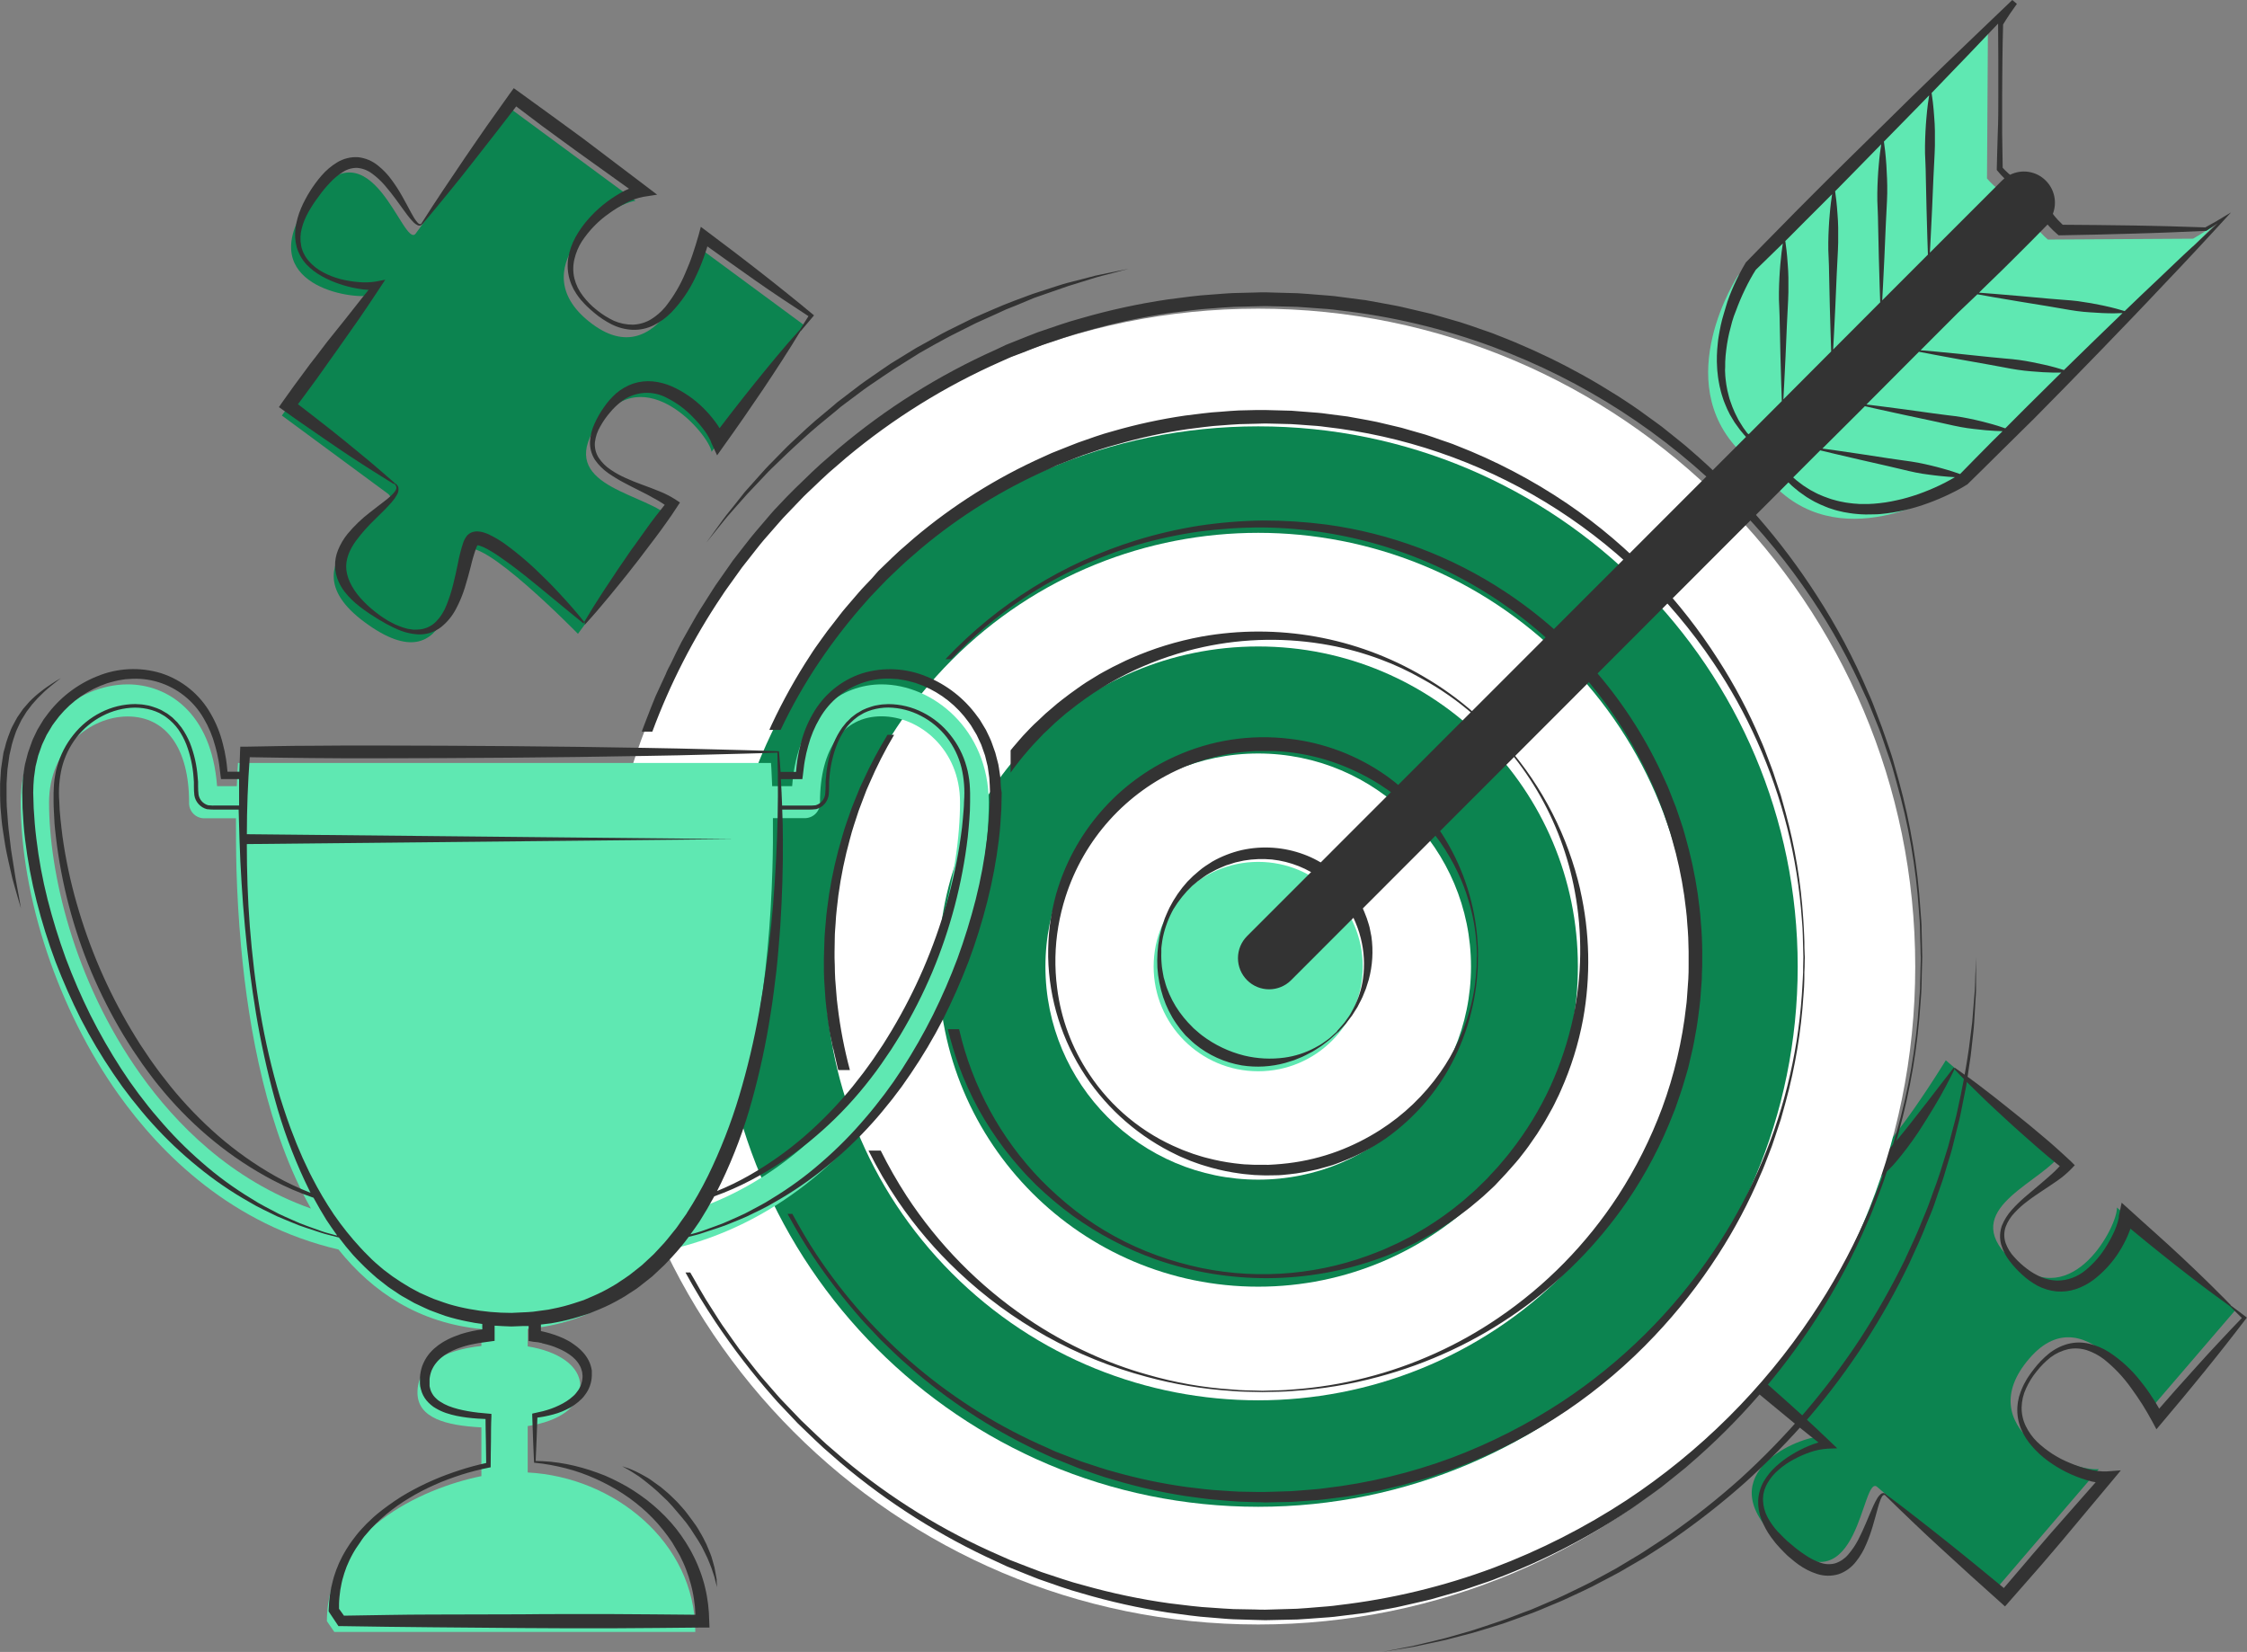 <svg width="506" height="372" viewBox="0 0 506 372" fill="none" xmlns="http://www.w3.org/2000/svg">
<rect x="0" y="0" width="506" height="372" fill="#808080" stroke="none"/>
<g clip-path="url(#clip0_57_7403)">
<path d="M503.451 294.935L483.933 317.676C483.933 317.676 470.337 290.371 456.968 305.935C443.599 321.5 465.78 331.36 472.625 330.846L449.47 357.846L422.724 334.835C419.183 331.786 418.757 362.55 401.422 347.63C384.086 332.71 403.953 323.956 409.589 323.529L384.199 301.659L403.5 279.161C407.85 274.075 375.536 271.226 391.967 252.073C408.398 232.92 413.712 259.346 417.626 262.699C421.541 266.053 438.172 238.765 438.172 238.765L463.562 260.609C457.908 267.194 440.494 273.012 453.646 284.335C466.797 295.658 476.992 275.773 476.696 271.914L503.451 294.935Z" fill="#0C8450"/>
<path d="M405.319 280.903C405.42 280.766 405.492 280.609 405.53 280.443C405.569 280.277 405.574 280.104 405.545 279.936C405.414 279.353 404.475 278.708 403.231 278.081C401.987 277.454 400.343 276.775 398.499 275.877C396.358 274.911 394.336 273.701 392.471 272.272C391.348 271.399 390.366 270.359 389.557 269.188C388.635 267.865 388.083 266.32 387.957 264.711C387.9 263.881 387.952 263.046 388.113 262.229C388.288 261.426 388.538 260.641 388.862 259.886C389.544 258.413 390.422 257.039 391.471 255.801C391.975 255.174 392.497 254.556 393.054 253.972L393.463 253.528L393.898 253.092L394.768 252.221C395.037 251.925 395.35 251.655 395.637 251.35L396.507 250.479L397.455 249.687C397.769 249.412 398.097 249.153 398.438 248.912C399.791 247.845 401.339 247.055 402.996 246.586C404.767 246.118 406.645 246.278 408.311 247.039C409.926 247.825 411.363 248.937 412.529 250.305C413.653 251.602 414.652 253.001 415.513 254.486C416.383 255.932 417.139 257.395 417.879 258.841C418.544 260.19 419.288 261.498 420.105 262.76L420.384 263.109L420.497 263.213L420.549 263.266C420.662 263.353 420.41 263.152 420.445 263.187C420.514 263.239 420.671 263.335 420.514 263.187C420.473 263.164 420.429 263.146 420.384 263.135C420.586 263.079 420.78 262.994 420.958 262.882C421.216 262.725 421.466 262.553 421.706 262.368C422.769 261.509 423.763 260.568 424.681 259.555C426.56 257.526 428.256 255.453 429.787 253.519C431.317 251.586 432.718 249.783 433.962 248.189L437.154 244.034L439.963 240.411L440.216 240.568C440.216 240.568 439.529 242.1 438.146 244.679C437.458 245.968 436.606 247.527 435.536 249.277C434.466 251.028 433.283 252.988 431.891 255.087C430.37 257.36 428.724 259.547 426.96 261.637C425.952 262.835 424.827 263.929 423.602 264.903C423.251 265.183 422.876 265.431 422.48 265.643C422.003 265.923 421.482 266.124 420.94 266.236C420.564 266.306 420.178 266.306 419.801 266.236L419.479 266.166C419.345 266.12 419.214 266.065 419.088 266C418.939 265.925 418.796 265.838 418.662 265.739C418.227 265.373 417.849 264.944 417.539 264.468C416.675 263.048 415.911 261.569 415.252 260.043C414.591 258.588 413.912 257.134 413.182 255.688C412.465 254.279 411.654 252.92 410.755 251.62C409.91 250.333 408.805 249.238 407.511 248.406C406.215 247.597 404.662 247.305 403.161 247.588C402.787 247.692 402.405 247.753 402.031 247.884C401.657 248.015 401.3 248.163 400.935 248.319L399.891 248.894C399.552 249.095 399.23 249.347 398.899 249.565C398.567 249.784 398.253 250.028 397.96 250.297C397.655 250.558 397.342 250.81 397.09 251.08C396.533 251.655 395.968 252.178 395.463 252.822C394.431 253.989 393.506 255.245 392.697 256.576C391.14 259.189 390.192 261.959 390.523 264.337C390.935 266.67 392.196 268.768 394.063 270.225C395.737 271.641 397.526 272.914 399.412 274.031C401.152 275.076 402.648 275.999 403.866 276.888C404.424 277.287 404.94 277.742 405.406 278.247C405.803 278.654 406.048 279.186 406.101 279.753C406.102 280.113 405.975 280.462 405.745 280.738L405.527 280.964L405.319 280.903ZM424.75 336.525C424.607 336.365 424.414 336.261 424.202 336.228C423.968 336.214 423.736 336.285 423.55 336.429C423.252 336.676 422.996 336.97 422.793 337.3C422.419 337.922 422.085 338.568 421.793 339.233C421.21 340.54 420.68 341.846 420.132 343.127C419.584 344.407 419.01 345.661 418.392 346.854C417.771 348.016 417.024 349.105 416.165 350.103C415.392 351.004 414.387 351.676 413.26 352.046C412.143 352.346 410.959 352.288 409.876 351.88C408.667 351.461 407.523 350.874 406.475 350.138C405.927 349.772 405.371 349.398 404.84 348.98C404.588 348.779 404.283 348.553 404.066 348.37L403.266 347.691C402.692 347.238 402.231 346.82 401.744 346.332C401.257 345.844 400.795 345.374 400.326 344.895C399.421 343.907 398.644 342.81 398.012 341.629C397.398 340.46 397.057 339.168 397.012 337.848V337.352L397.064 336.856C397.064 336.699 397.064 336.533 397.125 336.368L397.238 335.88C397.312 335.557 397.417 335.242 397.551 334.939C397.671 334.64 397.81 334.349 397.969 334.068C398.638 332.873 399.522 331.813 400.578 330.942C401.613 330.038 402.752 329.26 403.97 328.625C405.159 327.975 406.402 327.43 407.684 326.996C408.946 326.566 410.26 326.305 411.59 326.221L413.73 326.142L412.112 324.601C410.094 322.676 408.058 320.751 406.023 318.878C403.988 317.006 401.865 315.15 399.787 313.287L396.664 310.499C395.62 309.567 394.585 308.627 393.524 307.721L390.358 304.986C389.305 304.115 388.218 303.192 387.148 302.295L387.313 304.455C388.905 302.565 390.471 300.648 392.019 298.724C393.567 296.799 395.098 294.865 396.646 292.931C398.195 290.998 399.682 289.021 401.169 287.044C401.918 286.059 402.648 285.058 403.388 284.065C404.127 283.072 404.857 282.07 405.571 281.051L405.345 280.86C404.446 281.725 403.576 282.596 402.735 283.473C401.865 284.344 400.996 285.215 400.126 286.086C398.386 287.827 396.699 289.657 395.003 291.451C393.306 293.245 391.628 295.065 389.975 296.903C388.322 298.741 386.652 300.561 385.026 302.417L384.025 303.558L385.191 304.585C386.235 305.509 387.27 306.441 388.331 307.355L391.506 310.073C392.558 310.996 393.646 311.867 394.724 312.764L397.943 315.438C400.1 317.18 402.231 319.009 404.405 320.768C406.58 322.528 408.754 324.252 410.981 325.994L411.512 324.383C410.043 324.628 408.609 325.049 407.241 325.637C405.91 326.195 404.624 326.856 403.396 327.614C402.156 328.372 400.99 329.247 399.917 330.227C398.835 331.208 397.908 332.347 397.168 333.607C396.434 334.906 396.008 336.358 395.924 337.848C395.869 339.354 396.127 340.855 396.681 342.256C397.225 343.636 397.941 344.941 398.812 346.14C399.273 346.715 399.682 347.334 400.187 347.882C400.691 348.431 401.178 349.006 401.683 349.485L402.431 350.225C402.735 350.513 402.987 350.722 403.301 350.974C403.857 351.453 404.431 351.915 405.04 352.35C406.292 353.246 407.674 353.945 409.137 354.423C410.733 354.949 412.452 354.97 414.06 354.484C415.611 353.936 416.969 352.946 417.966 351.636C418.904 350.458 419.671 349.153 420.245 347.76C420.82 346.437 421.311 345.079 421.715 343.693C422.132 342.334 422.471 340.958 422.854 339.617C423.026 338.951 423.238 338.297 423.489 337.657C423.759 337.073 424.063 336.324 424.646 336.786L424.75 336.525ZM502.164 294.151C503.156 295.135 504.147 296.128 505.148 297.095V296.485C503.408 298.279 501.686 300.094 499.981 301.929C498.241 303.74 496.597 305.596 494.91 307.442C493.223 309.289 491.57 311.161 489.9 313.017L484.959 318.652L487.134 318.922C486.42 317.503 485.625 316.128 484.75 314.802C483.905 313.468 482.982 312.185 481.984 310.961C480.008 308.438 477.634 306.256 474.956 304.498C473.579 303.613 472.061 302.968 470.468 302.591C468.858 302.204 467.178 302.228 465.58 302.66C464.019 303.099 462.565 303.855 461.309 304.881C460.089 305.884 458.988 307.023 458.03 308.278C457.542 308.862 457.099 309.533 456.655 310.186C456.437 310.517 456.236 310.86 456.055 311.214C455.85 311.551 455.669 311.903 455.516 312.267C455.368 312.633 455.177 312.99 455.055 313.365L454.672 314.506L454.42 315.69C454.35 316.082 454.333 316.492 454.289 316.892C454.201 318.527 454.468 320.162 455.072 321.683C455.705 323.188 456.587 324.575 457.682 325.785C458.741 326.996 459.935 328.083 461.239 329.025C463.834 330.918 466.731 332.355 469.807 333.276C471.417 333.793 473.1 334.043 474.791 334.016L473.669 331.804L461.918 345.147L459.021 348.509C458.056 349.642 457.073 350.748 456.133 351.889L450.306 358.7L452.376 358.543L445.565 352.934C443.277 351.079 441.007 349.215 438.702 347.386C436.397 345.557 434.092 343.719 431.744 341.899C429.395 340.078 427.099 338.284 424.724 336.533L424.533 336.751C426.629 338.833 428.778 340.845 430.891 342.892C433.005 344.938 435.179 346.924 437.345 348.919C439.511 350.913 441.694 352.89 443.86 354.876L450.427 360.773L451.506 361.748L452.498 360.616L458.36 353.936C459.352 352.829 460.3 351.697 461.265 350.574L464.153 347.194L475.556 333.554L477.592 331.107L474.434 331.342C473.043 331.388 471.653 331.22 470.311 330.846C468.883 330.487 467.484 330.019 466.128 329.443C463.382 328.338 460.87 326.721 458.725 324.679C457.684 323.654 456.824 322.458 456.186 321.143C455.549 319.833 455.228 318.392 455.246 316.936C455.276 315.453 455.617 313.993 456.246 312.651C456.867 311.282 457.663 310 458.612 308.836C459.54 307.653 460.602 306.583 461.778 305.648C462.953 304.77 464.298 304.147 465.727 303.819C467.133 303.534 468.589 303.615 469.955 304.054C471.337 304.517 472.633 305.205 473.791 306.092C476.109 307.944 478.158 310.111 479.879 312.529C480.749 313.731 481.619 314.976 482.419 316.239C483.22 317.502 483.985 318.852 484.672 320.115L485.603 321.857L486.847 320.385L491.666 314.645C493.249 312.712 494.849 310.796 496.415 308.853C497.98 306.911 499.555 304.969 501.094 303C502.634 301.032 504.182 299.055 505.696 297.069L505.974 296.703L505.643 296.45C504.542 295.603 503.423 294.766 502.286 293.942L502.164 294.151ZM440.05 240.707C441.973 242.754 443.956 244.731 445.974 246.664C446.974 247.649 447.992 248.607 449.01 249.556C450.027 250.506 451.054 251.464 452.089 252.404C453.124 253.345 454.141 254.294 455.194 255.209L458.334 257.979C459.378 258.902 460.456 259.799 461.509 260.705C462.561 261.611 463.666 262.447 464.771 263.318L464.649 261.654C463.851 262.629 462.978 263.541 462.039 264.38C461.074 265.251 460.048 266.122 459.021 266.993C457.995 267.864 456.96 268.735 455.933 269.606C454.903 270.496 453.929 271.45 453.019 272.463C452.085 273.502 451.337 274.696 450.81 275.991C450.318 277.353 450.257 278.834 450.636 280.232C451.031 281.594 451.68 282.868 452.55 283.986C453.398 285.094 454.347 286.121 455.385 287.052C456.422 288.014 457.573 288.845 458.812 289.526C460.126 290.213 461.557 290.648 463.031 290.806C464.539 290.943 466.058 290.765 467.493 290.284C468.89 289.808 470.205 289.117 471.39 288.237C473.667 286.507 475.62 284.387 477.157 281.974C477.92 280.781 478.586 279.529 479.149 278.229C479.443 277.559 479.698 276.873 479.914 276.174C480.025 275.802 480.115 275.424 480.184 275.041C480.184 274.85 480.245 274.615 480.271 274.397C480.288 274.145 480.288 273.891 480.271 273.639L477.661 274.937C479.662 276.6 481.636 278.273 483.654 279.901C485.672 281.53 487.69 283.159 489.743 284.77C491.796 286.382 493.831 287.967 495.902 289.535C496.928 290.327 497.98 291.085 499.024 291.86C500.068 292.635 501.12 293.411 502.182 294.16L502.373 293.933C501.503 292.992 500.555 292.069 499.633 291.155C498.711 290.24 497.806 289.308 496.867 288.411C495.006 286.599 493.127 284.805 491.231 283.028C489.334 281.286 487.438 279.492 485.516 277.802C483.594 276.113 481.654 274.318 479.714 272.576L477.774 270.834L477.139 273.866C477.139 273.944 477.139 273.979 477.139 274.101C477.139 274.223 477.14 274.318 477.079 274.449C477.026 274.71 476.948 274.98 476.87 275.259C476.693 275.851 476.484 276.432 476.244 277.001C475.744 278.153 475.162 279.268 474.504 280.337C473.243 282.494 471.612 284.41 469.685 285.998C467.871 287.54 465.567 288.383 463.188 288.376C461.993 288.328 460.815 288.071 459.708 287.618C458.551 287.121 457.458 286.483 456.455 285.72C455.423 284.945 454.47 284.07 453.611 283.107C452.743 282.191 452.074 281.106 451.645 279.919C451.241 278.742 451.241 277.464 451.645 276.287C452.096 275.087 452.789 273.993 453.68 273.073C454.574 272.112 455.555 271.237 456.612 270.46C457.647 269.65 458.76 268.927 459.865 268.178C460.97 267.429 462.109 266.715 463.222 265.922C464.381 265.126 465.459 264.219 466.441 263.213L467.215 262.395L466.345 261.524C465.327 260.557 464.284 259.634 463.257 258.693C462.231 257.752 461.161 256.846 460.091 255.949L456.881 253.258C455.812 252.387 454.716 251.516 453.637 250.645C452.558 249.774 451.471 248.903 450.366 248.032C449.262 247.161 448.175 246.29 447.061 245.463C444.843 243.721 442.59 242.092 440.277 240.498L440.05 240.707Z" fill="#333333"/>
<path d="M283.335 365.816C365.049 365.816 431.291 299.484 431.291 217.66C431.291 135.836 365.049 69.505 283.335 69.505C201.621 69.505 135.379 135.836 135.379 217.66C135.379 299.484 201.621 365.816 283.335 365.816Z" fill="white"/>
<path d="M283.335 339.312C350.431 339.312 404.823 284.847 404.823 217.66C404.823 150.474 350.431 96.009 283.335 96.009C216.24 96.009 161.848 150.474 161.848 217.66C161.848 284.847 216.24 339.312 283.335 339.312Z" fill="#0C8450"/>
<path d="M352.309 286.726C390.402 248.583 390.402 186.74 352.309 148.596C314.217 110.452 252.457 110.452 214.365 148.596C176.273 186.74 176.273 248.583 214.365 286.726C252.457 324.87 314.217 324.87 352.309 286.726Z" fill="white"/>
<path d="M283.335 289.744C323.092 289.744 355.321 257.471 355.321 217.66C355.321 177.85 323.092 145.577 283.335 145.577C243.578 145.577 211.349 177.85 211.349 217.66C211.349 257.471 243.578 289.744 283.335 289.744Z" fill="#0C8450"/>
<path d="M283.335 265.643C309.8 265.643 331.254 244.161 331.254 217.66C331.254 191.16 309.8 169.678 283.335 169.678C256.871 169.678 235.417 191.16 235.417 217.66C235.417 244.161 256.871 265.643 283.335 265.643Z" fill="white"/>
<path d="M283.335 241.238C296.339 241.238 306.881 230.682 306.881 217.66C306.881 204.639 296.339 194.083 283.335 194.083C270.331 194.083 259.789 204.639 259.789 217.66C259.789 230.682 270.331 241.238 283.335 241.238Z" fill="#5FE8B2"/>
<path d="M444.982 215.509C444.982 215.509 444.982 216.38 444.982 218.035C444.982 218.854 444.982 219.864 444.982 221.057C444.982 221.65 444.982 222.294 444.982 222.974C444.982 223.653 444.904 224.385 444.86 225.151C444.773 226.684 444.678 228.382 444.565 230.229C444.452 232.075 444.173 234.061 443.956 236.186C443.869 237.258 443.695 238.347 443.521 239.47C443.347 240.594 443.182 241.752 443.008 242.954C442.912 243.555 442.834 244.156 442.729 244.757C442.625 245.358 442.486 245.976 442.355 246.595C442.112 247.832 441.86 249.095 441.599 250.384C441.364 251.681 440.999 252.997 440.677 254.312C440.355 255.627 440.016 257.003 439.668 258.379C439.32 259.755 438.859 261.132 438.441 262.534C438.024 263.936 437.624 265.382 437.102 266.802C436.58 268.221 436.11 269.676 435.606 271.157C435.101 272.637 434.475 274.066 433.866 275.512C432.761 278.49 431.335 281.408 429.987 284.413C424.031 296.866 416.481 308.49 407.528 318.992C402.944 324.284 398.038 329.288 392.837 333.973C387.761 338.468 382.423 342.656 376.849 346.515C375.51 347.464 374.109 348.309 372.761 349.206L370.717 350.513C370.039 350.948 369.334 351.323 368.656 351.723L364.585 354.092C363.228 354.833 361.862 355.521 360.532 356.226C357.922 357.681 355.173 358.839 352.616 360.067C351.337 360.677 350.007 361.165 348.772 361.705C347.536 362.245 346.266 362.767 345.04 363.238L341.413 364.562C340.221 364.971 339.082 365.433 337.934 365.781C335.646 366.478 333.48 367.192 331.427 367.758L325.634 369.274C323.834 369.692 322.155 370.023 320.668 370.345L318.545 370.798C317.876 370.937 317.241 371.016 316.649 371.12L313.666 371.599L311.187 372L313.657 371.521L316.623 370.946C317.206 370.824 317.832 370.72 318.493 370.572L320.607 370.066C322.094 369.701 323.747 369.335 325.53 368.873L331.271 367.236C333.306 366.609 335.437 365.851 337.707 365.102C339.978 364.353 342.291 363.36 344.744 362.489C345.962 362.001 347.18 361.444 348.432 360.912C349.685 360.381 350.963 359.85 352.233 359.223C354.756 357.968 357.452 356.784 360.062 355.303C361.375 354.58 362.723 353.875 364.063 353.117L368.064 350.713C369.43 349.929 370.752 349.049 372.091 348.161C373.431 347.273 374.814 346.419 376.145 345.47C381.65 341.618 386.922 337.441 391.932 332.962C397.062 328.287 401.905 323.305 406.432 318.042C410.94 312.768 415.111 307.214 418.923 301.415C422.581 295.775 425.898 289.92 428.856 283.882C430.213 280.903 431.622 278.003 432.77 275.076C433.353 273.613 434.005 272.193 434.51 270.721C435.014 269.249 435.553 267.847 436.067 266.436C436.58 265.025 437.015 263.614 437.45 262.22L438.728 258.109C439.094 256.742 439.45 255.401 439.789 254.077C440.129 252.753 440.511 251.464 440.764 250.183C441.921 245.071 442.773 240.341 443.373 236.117C443.634 234.003 443.883 232.029 444.121 230.194C444.266 228.353 444.402 226.667 444.53 225.134C444.591 224.376 444.652 223.653 444.704 222.974C444.756 222.294 444.756 221.65 444.782 221.057C444.782 219.864 444.869 218.854 444.895 218.026C444.956 216.38 444.982 215.509 444.982 215.509ZM162.221 118.263C162.726 117.653 163.248 116.948 163.874 116.234L165.918 113.908L168.232 111.295L170.902 108.473C171.842 107.498 172.781 106.435 173.833 105.425C174.886 104.414 175.965 103.36 177.087 102.289C178.209 101.218 179.383 100.138 180.566 99.066C181.749 97.995 183.001 96.845 184.306 95.774L188.281 92.508L189.299 91.637L190.351 90.844L192.474 89.259L194.613 87.656C195.327 87.125 196.083 86.646 196.823 86.132C198.31 85.131 199.789 84.094 201.302 83.119L205.878 80.244L207.017 79.53L208.183 78.868L210.505 77.553L212.845 76.281C213.61 75.837 214.402 75.471 215.176 75.071L219.803 72.745C221.343 72.048 222.865 71.386 224.344 70.698C225.083 70.359 225.805 70.01 226.536 69.688L228.719 68.817L232.903 67.075L236.852 65.699C238.13 65.255 239.34 64.828 240.522 64.427L243.871 63.391L246.82 62.476C247.69 62.215 248.56 62.006 249.351 61.806L254.161 60.525L249.282 61.527C248.507 61.692 247.646 61.866 246.672 62.075L243.68 62.859L240.27 63.73C239.07 64.044 237.843 64.488 236.539 64.889L232.503 66.204L228.241 67.789L226.023 68.66C225.275 68.956 224.535 69.287 223.778 69.609C222.265 70.245 220.743 70.933 219.177 71.613L214.585 73.886C213.81 74.287 213.001 74.644 212.227 75.079L209.887 76.377L207.53 77.684L206.347 78.337L205.19 79.042L200.546 81.899C199.032 82.901 197.553 83.963 196.057 84.983C195.318 85.514 194.561 86.002 193.839 86.55L191.7 88.179L189.577 89.799L188.516 90.609L187.507 91.48L183.523 94.807C182.227 95.913 181.009 97.072 179.809 98.187C178.609 99.302 177.426 100.382 176.33 101.523L173.146 104.771C172.111 105.817 171.207 106.914 170.285 107.916C169.363 108.917 168.545 109.893 167.675 110.842L165.492 113.603L163.552 116.016C162.961 116.765 162.465 117.488 161.995 118.124L159.081 122.165L162.221 118.263ZM432.805 212.844C432.805 211.973 432.753 210.867 432.727 209.569C432.727 208.916 432.726 208.21 432.657 207.461C432.587 206.712 432.544 205.911 432.474 205.057C431.853 195.208 430.227 185.449 427.621 175.931C427.186 174.39 426.751 172.813 426.299 171.202C425.846 169.591 425.22 167.979 424.672 166.307C424.124 164.635 423.48 162.945 422.819 161.22C422.158 159.496 421.532 157.736 420.714 155.994C417.481 148.338 413.581 140.982 409.059 134.011C401.158 121.717 391.512 110.641 380.424 101.131C379.467 100.26 378.398 99.45 377.371 98.605L374.24 96.096C373.17 95.286 372.065 94.52 370.969 93.719C369.873 92.917 368.769 92.099 367.62 91.341C358.135 84.939 347.957 79.63 337.281 75.515C335.924 74.931 334.489 74.504 333.089 73.999C331.688 73.494 330.253 73.006 328.818 72.553L324.469 71.299L322.277 70.672C321.538 70.489 320.789 70.324 320.05 70.15L315.553 69.096C314.048 68.756 312.517 68.529 310.995 68.225L308.69 67.807L307.542 67.598L306.377 67.45L301.706 66.84C300.149 66.605 298.557 66.517 296.965 66.387C295.373 66.256 293.782 66.126 292.181 66.03L287.432 65.899L285.04 65.829C284.17 65.829 283.405 65.829 282.578 65.873L277.716 65.995C276.089 66.056 274.463 66.23 272.828 66.335C269.557 66.517 266.304 67.014 263.016 67.423C256.394 68.393 249.847 69.816 243.419 71.683C240.14 72.553 236.965 73.729 233.729 74.809C232.129 75.41 230.554 76.064 228.954 76.691L226.553 77.649L224.205 78.764C211.438 84.473 199.536 91.949 188.847 100.974L184.845 104.458C183.523 105.642 182.236 106.897 180.975 108.125C180.34 108.743 179.687 109.353 179.052 109.98L177.182 111.861L175.338 113.804C174.721 114.448 174.103 115.093 173.529 115.781L170.05 119.857C168.884 121.224 167.823 122.67 166.701 124.073L165.048 126.207L163.509 128.41L161.96 130.622C161.439 131.354 160.917 132.094 160.447 132.861C159.481 134.385 158.507 135.909 157.542 137.442C156.576 138.975 155.741 140.578 154.828 142.137C154.384 142.93 153.958 143.713 153.497 144.506L152.271 146.936L151.088 149.392C150.67 150.194 150.218 151.004 149.905 151.84L147.608 156.822C146.895 158.494 146.269 160.21 145.599 161.9C145.277 162.771 144.929 163.589 144.625 164.452L144.521 164.765H146.895C150.875 154.022 156.113 143.789 162.5 134.281C162.969 133.532 163.491 132.809 164.004 132.094L165.553 129.934L167.101 127.774L168.736 125.693C169.841 124.316 170.893 122.897 172.042 121.555L175.521 117.575C176.086 116.904 176.695 116.269 177.304 115.641L179.122 113.743L180.94 111.844C181.557 111.225 182.201 110.633 182.836 110.032C184.106 108.839 185.341 107.602 186.646 106.444L190.595 103.038C201.126 94.238 212.838 86.962 225.388 81.42L227.693 80.384L230.033 79.513C231.598 78.903 233.155 78.267 234.721 77.692C237.896 76.656 241.018 75.489 244.219 74.653C250.517 72.832 256.931 71.441 263.416 70.489C266.643 70.097 269.827 69.618 273.036 69.435C274.637 69.331 276.229 69.165 277.82 69.104L282.587 68.982C283.37 68.982 284.205 68.93 284.927 68.93L287.319 68.982L292.077 69.096C293.634 69.183 295.173 69.322 296.722 69.427C298.27 69.531 299.801 69.627 301.34 69.853C313.283 71.189 325.02 73.977 336.29 78.154C356.598 85.69 375.008 97.598 390.218 113.037C396.802 119.696 402.738 126.966 407.945 134.751C412.554 141.594 416.556 148.827 419.905 156.369C420.775 158.111 421.401 159.853 422.097 161.543C422.793 163.232 423.48 164.896 424.02 166.559C424.559 168.223 425.15 169.843 425.698 171.42C426.246 172.996 426.62 174.59 427.064 176.114C429.779 185.577 431.473 195.303 432.118 205.127C432.178 205.998 432.248 206.773 432.3 207.522C432.353 208.271 432.353 208.977 432.379 209.621C432.379 210.919 432.448 212.016 432.474 212.896C432.474 214.638 432.544 215.553 432.544 215.561C432.544 215.57 432.544 216.476 432.474 218.227C432.474 219.098 432.422 220.195 432.387 221.502C432.387 222.146 432.387 222.852 432.309 223.601C432.231 224.35 432.187 225.151 432.126 225.996C431.486 235.82 429.795 245.546 427.081 255.009C426.635 256.536 426.18 258.101 425.716 259.703C425.252 261.306 424.695 262.926 424.046 264.563C423.506 266.236 422.802 267.891 422.115 269.589C421.428 271.287 420.766 273.073 419.931 274.763C416.582 282.304 412.58 289.538 407.971 296.381C396.965 312.825 382.798 326.91 366.298 337.814C356.905 343.97 346.865 349.075 336.359 353.039C325.086 357.25 313.345 360.078 301.393 361.461C299.862 361.696 298.305 361.783 296.756 361.914C295.208 362.045 293.642 362.175 292.077 362.271L287.362 362.41L284.988 362.48C284.257 362.48 283.413 362.48 282.622 362.437L277.803 362.349C276.203 362.297 274.619 362.14 273.019 362.045C269.818 361.896 266.608 361.426 263.381 361.052C256.863 360.142 250.415 358.789 244.08 357.002C240.853 356.192 237.713 355.033 234.512 354.005C232.938 353.43 231.372 352.803 229.798 352.202L227.44 351.288L225.118 350.26C212.465 344.767 200.664 337.487 190.073 328.642L186.098 325.219C184.784 324.052 183.541 322.815 182.262 321.613C181.627 321.004 180.983 320.411 180.357 319.793L178.531 317.885L176.695 315.969C176.086 315.333 175.469 314.706 174.903 314.027L171.424 310.02C170.276 308.67 169.215 307.251 168.101 305.866L166.457 303.767L164.909 301.598L163.37 299.412C162.848 298.689 162.334 297.966 161.865 297.199C160.908 295.695 159.948 294.189 158.986 292.679C158.046 291.163 157.194 289.587 156.298 288.037C156.011 287.54 155.724 287.044 155.428 286.538H154.358C156.446 290.362 158.707 294.09 161.117 297.687C165.086 303.625 169.445 309.294 174.164 314.654C174.738 315.342 175.347 315.978 175.965 316.622L177.791 318.556L179.618 320.49C180.244 321.117 180.896 321.718 181.531 322.336C182.819 323.547 184.063 324.81 185.376 325.986L189.36 329.47C199.987 338.446 211.797 345.916 224.457 351.671L226.788 352.751L229.163 353.709C230.746 354.336 232.311 354.998 233.903 355.599C237.113 356.688 240.279 357.899 243.532 358.77C249.926 360.663 256.442 362.118 263.033 363.125C266.304 363.551 269.548 364.065 272.819 364.266C274.454 364.388 276.089 364.57 277.707 364.64L282.517 364.788C283.335 364.788 284.092 364.849 284.953 364.849L287.362 364.797L292.155 364.692C293.747 364.605 295.33 364.475 296.913 364.361C298.496 364.248 300.07 364.161 301.627 363.935L306.298 363.36L307.455 363.212L308.612 363.003L310.908 362.593C312.43 362.306 313.961 362.088 315.466 361.722L319.954 360.695C320.694 360.512 321.442 360.355 322.181 360.172L324.373 359.545L328.722 358.308C330.157 357.864 331.575 357.359 332.993 356.88C334.411 356.401 335.829 355.956 337.186 355.382C347.875 351.31 358.061 346.02 367.542 339.617C368.69 338.859 369.769 338.031 370.882 337.247C371.996 336.464 373.092 335.671 374.162 334.861L377.284 332.361C378.311 331.49 379.38 330.732 380.346 329.835C391.434 320.332 401.082 309.265 408.989 296.982C413.503 290.008 417.402 282.656 420.645 275.007C421.454 273.265 422.08 271.523 422.75 269.781C423.419 268.039 424.08 266.392 424.594 264.703L426.22 259.808L427.542 255.078C430.173 245.566 431.825 235.81 432.474 225.961C432.535 225.09 432.596 224.306 432.648 223.557C432.7 222.808 432.7 222.103 432.727 221.458C432.727 220.152 432.779 219.063 432.796 218.183C432.84 216.441 432.866 215.509 432.866 215.509C432.866 215.509 432.84 214.638 432.805 212.844ZM406.336 213.323C406.336 212.6 406.336 211.694 406.275 210.632C406.214 209.569 406.188 208.323 406.075 206.93C405.565 198.837 404.233 190.818 402.1 182.995C401.752 181.741 401.396 180.443 401.022 179.11L399.691 175.086C399.273 173.702 398.717 172.325 398.186 170.914C397.655 169.503 397.125 168.04 396.446 166.559C393.786 160.266 390.584 154.216 386.878 148.478C382.696 141.934 377.908 135.798 372.579 130.152C366.641 123.862 360.038 118.237 352.886 113.377C345.09 108.098 336.724 103.715 327.948 100.312C326.826 99.833 325.652 99.484 324.469 99.066C323.286 98.648 322.146 98.239 320.989 97.873L317.397 96.845L315.588 96.323C314.979 96.166 314.37 96.035 313.753 95.887L310.056 95.016C308.821 94.738 307.559 94.546 306.307 94.302L304.411 93.962L303.463 93.788L302.506 93.666L298.661 93.17C297.383 92.969 296.052 92.9 294.764 92.795C293.477 92.691 292.155 92.578 290.824 92.49L286.919 92.386L284.953 92.334C284.222 92.334 283.605 92.334 282.926 92.334L278.925 92.43C277.585 92.482 276.246 92.621 274.906 92.717C272.21 92.856 269.531 93.274 266.826 93.588C261.378 94.382 255.99 95.546 250.699 97.072C248.003 97.777 245.385 98.762 242.723 99.685C241.41 100.181 240.114 100.721 238.8 101.235L236.834 102.019L234.903 102.89C224.403 107.593 214.615 113.75 205.825 121.181L202.529 124.055C201.442 125.031 200.415 126.067 199.354 127.077C198.823 127.583 198.293 128.088 197.771 128.602L196.318 130.265C195.327 131.337 194.274 132.364 193.317 133.488C192.361 134.612 191.404 135.726 190.438 136.841C189.473 137.956 188.612 139.158 187.69 140.325L186.333 142.067L185.011 143.888C184.141 145.107 183.271 146.292 182.488 147.546C179.224 152.533 176.318 157.746 173.79 163.145L173.251 164.356H175.791C178.323 159.003 181.257 153.849 184.567 148.939C187.807 144.141 191.37 139.569 195.231 135.256C196.162 134.159 197.206 133.166 198.18 132.112L199.676 130.561C200.18 130.056 200.711 129.569 201.224 129.072C202.277 128.097 203.286 127.086 204.355 126.146L207.591 123.35C216.222 116.147 225.82 110.192 236.104 105.66L237.991 104.789L239.914 104.04C241.201 103.543 242.471 103.021 243.75 102.55C246.359 101.679 248.908 100.747 251.578 100.068C256.739 98.573 261.997 97.433 267.313 96.654C269.922 96.332 272.532 95.931 275.185 95.783C276.498 95.696 277.794 95.565 279.108 95.513L283.013 95.417C283.648 95.417 284.344 95.365 284.918 95.365L286.884 95.408L290.789 95.504C292.068 95.574 293.329 95.687 294.599 95.774C295.869 95.861 297.113 95.931 298.374 96.123C315.928 98.092 332.843 103.862 347.947 113.032C363.051 122.202 375.982 134.553 385.843 149.227C389.63 154.836 392.925 160.764 395.69 166.943C401.37 179.583 404.777 193.129 405.753 206.956C405.867 208.341 405.962 209.569 405.971 210.64C405.98 211.712 406.023 212.609 406.04 213.323C406.084 214.769 406.101 215.509 406.101 215.518C406.101 215.527 406.101 216.276 406.049 217.704C406.049 218.427 406.049 219.324 405.971 220.395C405.893 221.467 405.867 222.695 405.753 224.08C404.79 237.91 401.389 251.46 395.707 264.102C392.949 270.284 389.654 276.212 385.861 281.818C376.806 295.281 365.168 306.807 351.625 315.725C343.909 320.774 335.667 324.965 327.043 328.224C317.788 331.673 308.15 333.99 298.339 335.122C297.087 335.314 295.817 335.392 294.538 335.497C293.26 335.601 291.99 335.715 290.711 335.793L286.84 335.915L284.901 335.967C284.309 335.967 283.605 335.967 282.961 335.967L279.003 335.897C277.69 335.854 276.394 335.732 275.08 335.654C272.471 335.54 269.862 335.157 267.182 334.852C261.837 334.114 256.548 333.014 251.352 331.56C248.742 330.898 246.133 329.949 243.523 329.112C242.236 328.642 240.914 328.128 239.661 327.64L237.722 326.891L235.817 326.02C214.68 316.848 196.646 301.747 183.889 282.541C181.914 279.579 180.114 276.444 178.417 273.343H177.347C179.139 276.661 181.053 279.91 183.149 283.028C186.422 287.903 190.011 292.559 193.891 296.964C194.84 298.079 195.883 299.098 196.875 300.169L198.371 301.763C198.884 302.277 199.415 302.774 199.937 303.279C200.998 304.28 202.016 305.308 203.094 306.275L206.365 309.132C215.098 316.517 224.8 322.671 235.199 327.423L237.113 328.294L239.061 329.078C240.357 329.6 241.671 330.149 242.949 330.645C245.559 331.516 248.168 332.544 250.865 333.258C256.12 334.828 261.476 336.038 266.895 336.882C269.583 337.23 272.245 337.666 274.95 337.831C276.29 337.936 277.638 338.084 278.969 338.145L282.918 338.275C283.587 338.275 284.196 338.275 284.918 338.328L286.901 338.284L290.842 338.206C292.155 338.127 293.451 338.023 294.756 337.936C296.061 337.848 297.365 337.77 298.635 337.587L302.48 337.108L303.437 336.986L304.376 336.821L306.272 336.481C307.525 336.246 308.786 336.063 310.021 335.793L313.709 334.922L315.544 334.495L317.354 333.981L320.937 332.962C322.129 332.596 323.286 332.178 324.417 331.786C325.547 331.394 326.748 331.029 327.896 330.55C336.698 327.218 345.084 322.874 352.886 317.607C360.025 312.756 366.616 307.143 372.544 300.866C377.888 295.232 382.693 289.108 386.896 282.575C390.605 276.839 393.807 270.789 396.464 264.494C397.133 263.065 397.638 261.602 398.203 260.191C398.769 258.78 399.291 257.395 399.717 256.01L401.048 251.986C401.413 250.662 401.778 249.373 402.126 248.11C404.259 240.287 405.597 232.268 406.119 224.176C406.223 222.782 406.319 221.563 406.319 220.474C406.319 219.385 406.319 218.514 406.38 217.791C406.38 216.345 406.432 215.596 406.432 215.596C406.432 215.596 406.371 214.769 406.336 213.323ZM167.614 249.661H168.736L167.867 246.351C167.493 244.923 167.205 243.459 166.875 241.996L166.388 239.827L166.014 237.632C165.779 236.169 165.483 234.714 165.301 233.277C164.511 227.393 164.116 221.463 164.118 215.527C164.241 201.269 166.867 187.144 171.876 173.797H169.511L168.893 175.661L168.188 177.795C167.945 178.501 167.71 179.215 167.519 179.947L166.327 184.302C165.944 185.747 165.657 187.228 165.318 188.657L164.831 190.851L164.457 193.081C164.222 194.562 163.918 196.034 163.735 197.523L163.204 202C163.1 202.749 163.048 203.498 163.004 204.256L162.848 206.512L162.691 208.768C162.639 209.517 162.691 210.257 162.63 211.006L162.552 215.509C162.635 221.516 163.12 227.51 164.004 233.452C164.205 234.932 164.526 236.404 164.787 237.876L165.196 240.089L165.718 242.275C166.075 243.721 166.379 245.193 166.779 246.63L167.614 249.661ZM187.62 236.047C187.855 237.049 188.081 238.033 188.307 239.026L188.647 240.507L188.777 240.959H191.386C190.125 236.241 189.203 231.439 188.629 226.588C188.473 225.587 188.412 224.567 188.325 223.548C188.238 222.529 188.159 221.502 188.081 220.474C188.003 219.446 188.012 218.41 187.985 217.373L187.933 215.814C187.933 215.352 187.933 214.778 187.933 214.264L187.985 211.085C187.985 210.022 188.107 208.985 188.168 207.94C188.255 205.841 188.559 203.725 188.794 201.599C189.377 197.309 190.249 193.064 191.404 188.892C191.934 186.766 192.682 184.702 193.352 182.594C193.726 181.558 194.135 180.53 194.526 179.485L195.118 177.935L195.788 176.402C197.404 172.638 199.264 168.984 201.355 165.462H199.858C197.832 168.788 196.006 172.232 194.387 175.775L193.665 177.316L193.03 178.884C192.613 179.929 192.161 180.966 191.769 182.02C191.047 184.145 190.238 186.235 189.655 188.387C188.386 192.618 187.403 196.93 186.715 201.295C186.428 203.463 186.08 205.606 185.941 207.783C185.854 208.863 185.733 209.952 185.68 211.024L185.576 214.203C185.576 214.743 185.533 215.222 185.533 215.814V217.417C185.533 218.479 185.533 219.533 185.593 220.596L185.802 223.749C185.88 224.794 185.933 225.839 186.081 226.876C186.324 228.949 186.559 231.004 186.95 233.025C187.203 234.035 187.35 235.054 187.568 236.047H187.62ZM383.329 214.211C383.329 213.14 383.269 212.06 383.243 210.98C383.216 209.9 383.095 208.82 383.016 207.74C382.903 205.571 382.573 203.385 382.303 201.225C381.656 196.832 380.714 192.487 379.485 188.221C378.919 186.052 378.119 183.936 377.406 181.793C377.006 180.73 376.536 179.685 376.162 178.631L375.527 177.046L374.814 175.487C367.105 158.276 354.655 143.622 338.925 133.244C326.83 125.255 313.096 120.091 298.74 118.132C293.955 117.509 289.134 117.201 284.309 117.209C279.481 117.282 274.663 117.681 269.888 118.402C265.14 119.161 260.452 120.252 255.857 121.669C239.474 126.741 224.676 135.963 212.897 148.443H214.202C219.131 143.252 224.625 138.631 230.58 134.664C238.473 129.445 247.086 125.41 256.145 122.688C260.708 121.366 265.358 120.367 270.062 119.7C274.768 119.076 279.51 118.767 284.257 118.777C303.243 118.969 321.757 124.722 337.516 135.326C345.175 140.482 352.063 146.702 357.974 153.799C363.724 160.727 368.479 168.426 372.1 176.672L372.779 178.187L373.379 179.729C373.77 180.757 374.188 181.776 374.562 182.803C375.24 184.894 375.997 186.941 376.545 189.04C377.742 193.176 378.651 197.39 379.267 201.652C379.528 203.759 379.85 205.859 379.955 207.966C380.033 209.012 380.137 210.057 380.172 211.102C380.207 212.147 380.233 213.192 380.259 214.238C380.259 214.743 380.259 215.309 380.259 215.762V217.338C380.259 218.383 380.259 219.437 380.189 220.474C380.12 221.51 380.05 222.512 379.972 223.522C379.894 224.533 379.85 225.543 379.702 226.545C378.835 234.392 377.018 242.104 374.292 249.513C371.714 256.432 368.392 263.05 364.385 269.249C357.289 280.138 348.103 289.506 337.36 296.807C332.877 299.866 328.136 302.527 323.19 304.76C313.071 309.349 302.218 312.103 291.137 312.895C288.911 313.112 287.188 313.077 286.031 313.13L284.292 313.182L282.552 313.13C281.395 313.077 279.664 313.13 277.438 312.895C270.973 312.475 264.574 311.351 258.354 309.541C253.91 308.296 249.571 306.703 245.376 304.777C240.431 302.548 235.69 299.89 231.207 296.834C220.459 289.536 211.262 280.179 204.147 269.302C202.015 266.012 200.072 262.604 198.328 259.094H195.579C197.544 263.066 199.779 266.898 202.268 270.564C206.186 276.31 210.719 281.611 215.785 286.373C227.741 297.685 242.333 305.823 258.232 310.046C264.509 311.747 270.94 312.815 277.429 313.234C279.673 313.443 281.387 313.391 282.552 313.443L284.292 313.487L286.031 313.443C287.188 313.4 288.919 313.443 291.155 313.234C297.644 312.827 304.075 311.764 310.352 310.064C333.121 304.009 352.985 290.014 366.368 270.599C370.643 264.336 374.175 257.596 376.893 250.514C377.284 249.643 377.571 248.659 377.902 247.727C378.232 246.795 378.563 245.854 378.859 244.896L379.728 242.005L380.146 240.541L380.494 239.069C380.729 238.077 380.955 237.084 381.19 236.091C381.425 235.098 381.572 234.07 381.764 233.06C382.173 231.039 382.416 228.975 382.686 226.902C382.842 225.865 382.903 224.811 382.99 223.749L383.225 220.57C383.225 219.524 383.286 218.479 383.321 217.434V215.849C383.329 215.248 383.329 214.76 383.329 214.211ZM355.869 200.406C353.096 188.367 347.395 177.201 339.273 167.901C338.203 166.62 337.281 165.741 336.707 165.114L335.837 164.173L334.898 163.302C334.272 162.727 333.393 161.795 332.115 160.689C328.517 157.504 324.609 154.688 320.45 152.284C305.41 143.458 287.719 140.292 270.557 143.356C265.033 144.375 259.647 146.038 254.509 148.312C253.831 148.582 253.187 148.931 252.517 149.244C251.848 149.558 251.186 149.88 250.534 150.22L248.507 151.308C247.855 151.666 247.203 152.031 246.568 152.441C245.933 152.85 245.289 153.242 244.637 153.634C243.984 154.026 243.384 154.505 242.749 154.923C241.479 155.794 240.27 156.726 239.044 157.667C238.418 158.128 237.826 158.651 237.226 159.165C236.626 159.679 236.026 160.184 235.425 160.706L233.747 162.292L232.877 163.093C232.546 163.424 232.311 163.677 232.007 163.964L230.354 165.706C229.815 166.289 229.311 166.917 228.78 167.526C228.362 167.988 227.971 168.467 227.58 168.963V173.998C227.78 173.71 227.98 173.423 228.188 173.127C229.145 171.89 230.067 170.636 231.102 169.486C231.607 168.911 232.094 168.31 232.616 167.744C233.138 167.178 233.668 166.629 234.199 166.08L234.956 165.279L235.826 164.469L237.496 162.866L239.183 161.395C239.74 160.915 240.288 160.419 240.923 159.975C245.432 156.347 250.365 153.282 255.614 150.847C260.537 148.581 265.69 146.855 270.984 145.699C280.321 143.683 289.965 143.544 299.357 145.29C303.285 146.016 307.141 147.086 310.882 148.486C314.076 149.67 317.168 151.112 320.128 152.798C324.325 155.085 328.257 157.827 331.854 160.976C333.132 162.03 334.011 162.945 334.646 163.52L335.585 164.391L336.455 165.331C337.029 165.967 337.951 166.847 339.004 168.127C344.369 174.325 348.579 181.438 351.433 189.127C352.83 192.885 353.899 196.758 354.625 200.702C356.376 210.11 356.252 219.772 354.26 229.131C353.115 234.439 351.41 239.61 349.172 244.557C346.752 249.833 343.715 254.804 340.126 259.364C339.682 259.973 339.186 260.531 338.708 261.105L337.238 262.847L335.681 264.511L334.898 265.382C334.672 265.617 334.359 265.913 334.089 266.175L332.41 267.812C331.845 268.352 331.262 268.831 330.671 269.354C329.548 270.399 328.296 271.348 327.07 272.333C324.548 274.27 321.897 276.033 319.137 277.611C317.762 278.482 316.301 279.135 314.857 279.893C314.127 280.241 313.379 280.563 312.639 280.903L311.526 281.408L310.386 281.861C297.766 286.982 283.918 288.263 270.575 285.545C267.179 284.836 263.836 283.89 260.572 282.715C253.989 280.342 247.813 276.963 242.262 272.698C239.502 270.551 236.887 268.223 234.434 265.73C225.303 256.304 218.921 244.558 215.976 231.762H213.445C214.126 234.572 214.96 237.343 215.941 240.062C217.183 243.413 218.663 246.67 220.369 249.809C222.107 252.936 224.063 255.937 226.223 258.789L227.893 260.888C228.441 261.593 229.076 262.246 229.632 262.926C230.807 264.319 232.05 265.539 233.303 266.819C235.877 269.296 238.611 271.601 241.488 273.717C244.373 275.799 247.402 277.673 250.552 279.327C253.676 280.983 256.918 282.41 260.25 283.594C276.679 289.35 294.591 289.233 310.943 283.263L312.126 282.837L313.283 282.349C314.048 282.027 314.822 281.722 315.579 281.382C317.075 280.659 318.597 279.989 320.024 279.17C322.91 277.622 325.686 275.876 328.331 273.944C329.618 272.968 330.94 272.036 332.149 270.965C332.758 270.451 333.402 269.937 333.985 269.415L335.724 267.812C336.011 267.533 336.272 267.307 336.594 266.993L337.412 266.122L339.047 264.38C339.569 263.797 340.082 263.205 340.595 262.638C341.108 262.072 341.622 261.471 342.091 260.896C343.048 259.677 344.005 258.475 344.849 257.203C345.284 256.576 345.718 255.967 346.145 255.331L347.345 253.415C347.754 252.779 348.128 252.134 348.484 251.481C348.841 250.828 349.206 250.175 349.572 249.53C349.937 248.885 350.233 248.206 350.555 247.553C350.876 246.9 351.216 246.246 351.485 245.567C353.779 240.438 355.457 235.056 356.487 229.532C358.238 219.88 358.022 209.973 355.852 200.406H355.869ZM332.828 215.509C332.828 215.509 332.828 215.213 332.828 214.638C332.828 214.063 332.828 213.218 332.732 212.112C332.204 203.883 329.688 195.906 325.4 188.866C321.96 183.264 317.427 178.415 312.074 174.607C305.625 170.087 298.15 167.252 290.328 166.359C281.594 165.305 272.739 166.664 264.721 170.287C258.26 173.188 252.509 177.464 247.867 182.817C243.225 188.171 239.804 194.473 237.843 201.286C237.203 203.598 236.726 205.953 236.417 208.332C236.13 210.707 236.002 213.099 236.034 215.492C236.235 225.042 239.153 234.336 244.445 242.283C249.574 249.973 256.689 256.126 265.034 260.086C265.539 260.339 266.043 260.565 266.565 260.775L268.105 261.419C269.157 261.785 270.183 262.203 271.253 262.499C273.341 263.155 275.471 263.664 277.629 264.023C278.708 264.18 279.769 264.372 280.856 264.45C281.395 264.494 281.943 264.563 282.465 264.598L284.031 264.659C285.118 264.72 286.153 264.659 287.206 264.659C288.258 264.659 289.302 264.546 290.328 264.433C291.355 264.319 292.381 264.198 293.39 263.997C294.399 263.797 295.391 263.614 296.374 263.387C297.357 263.161 298.313 262.856 299.27 262.604C300.227 262.351 301.149 261.976 302.062 261.628C305.577 260.293 308.918 258.538 312.013 256.402C317.376 252.614 321.917 247.779 325.365 242.188C329.65 235.149 332.169 227.175 332.706 218.95C332.81 217.843 332.784 216.999 332.81 216.424V215.553L332.828 215.509ZM332.541 215.509V216.38C332.541 216.946 332.541 217.8 332.419 218.889C332.211 222.061 331.645 225.199 330.732 228.243C330.108 230.419 329.305 232.54 328.331 234.584C327.208 236.989 325.878 239.291 324.356 241.465C320.723 246.647 316.11 251.065 310.778 254.469C307.764 256.393 304.557 257.996 301.21 259.25C297.623 260.581 293.892 261.484 290.094 261.942C289.119 262.081 288.128 262.133 287.136 262.22C286.145 262.307 285.118 262.334 284.127 262.299H282.57C282.056 262.299 281.561 262.246 281.047 262.229C280.038 262.229 279.012 262.064 277.977 261.959C275.891 261.697 273.825 261.296 271.793 260.757C270.757 260.513 269.757 260.156 268.722 259.843L267.209 259.285C266.694 259.11 266.189 258.91 265.695 258.684C257.348 255.238 250.225 249.364 245.246 241.822C241.379 236.018 238.916 229.391 238.052 222.468C237.452 217.864 237.543 213.197 238.322 208.62C238.708 206.351 239.254 204.113 239.957 201.922C242 195.53 245.378 189.646 249.867 184.662C254.355 179.678 259.852 175.707 265.991 173.014C266.469 172.787 266.965 172.578 267.461 172.395L268.948 171.829C269.957 171.507 270.949 171.141 271.966 170.88C273.963 170.298 275.997 169.859 278.055 169.564C279.073 169.442 280.091 169.286 281.1 169.233C281.613 169.233 282.117 169.146 282.622 169.129H284.135H284.849H285.623H287.162C288.145 169.199 289.102 169.233 290.076 169.355C293.867 169.779 297.593 170.656 301.175 171.968C304.523 173.197 307.73 174.78 310.743 176.689C316.079 180.073 320.696 184.477 324.33 189.649C325.852 191.823 327.182 194.125 328.305 196.53C329.281 198.571 330.087 200.689 330.714 202.862C331.64 205.906 332.224 209.043 332.454 212.217C332.567 213.314 332.549 214.159 332.584 214.725V215.596L332.541 215.509ZM301.305 232.467L302.436 231.239C302.652 231.024 302.855 230.797 303.045 230.56C303.245 230.29 303.471 230.002 303.706 229.689C303.941 229.375 304.219 229.044 304.48 228.67L305.254 227.45L305.681 226.78L306.055 226.039C306.307 225.534 306.62 225.02 306.855 224.446L307.586 222.643C307.803 222.007 308.003 221.336 308.221 220.639C309.083 217.457 309.287 214.131 308.821 210.867C308.734 210.423 308.647 209.996 308.551 209.508C308.474 209.042 308.364 208.582 308.221 208.132C307.955 207.197 307.63 206.281 307.246 205.388C307.046 204.935 306.864 204.465 306.637 204.012L305.881 202.688C305.336 201.782 304.737 200.91 304.089 200.075C303.776 199.631 303.437 199.309 303.106 198.917L302.601 198.342L302.349 198.063L302.262 197.967L302.193 197.898L302.045 197.758C301.257 196.995 300.417 196.288 299.531 195.642C297.723 194.27 295.721 193.175 293.59 192.393C289.139 190.744 284.31 190.405 279.673 191.418C277.325 191.958 275.069 192.838 272.975 194.031L271.453 195.015C270.948 195.355 270.463 195.724 270.001 196.121C269.078 196.866 268.206 197.672 267.391 198.534C265.797 200.298 264.443 202.266 263.364 204.387C263.094 204.909 262.877 205.467 262.633 205.998C262.52 206.268 262.39 206.529 262.294 206.808L262.016 207.679C261.851 208.236 261.607 208.768 261.494 209.343L261.094 211.041C260.668 213.305 260.513 215.612 260.633 217.913C260.789 220.17 261.225 222.4 261.929 224.55C262.624 226.668 263.62 228.674 264.886 230.508C265.463 231.354 266.093 232.163 266.774 232.929L266.895 233.068L266.965 233.147L267.043 233.225L267.33 233.495L267.913 234.044C268.305 234.401 268.661 234.793 269.079 235.106C272.135 237.612 275.794 239.273 279.69 239.923C282.941 240.422 286.261 240.229 289.433 239.357C290.128 239.139 290.798 238.948 291.433 238.73L293.234 237.998C293.799 237.763 294.312 237.449 294.817 237.197L295.556 236.822L296.226 236.404L297.452 235.62C297.826 235.368 298.148 235.089 298.47 234.854L299.34 234.183C299.601 233.983 299.809 233.756 300.018 233.582L301.245 232.467H301.305ZM301.105 232.258L299.87 233.373C299.662 233.547 299.453 233.765 299.183 233.957L298.313 234.584C297.992 234.81 297.661 235.063 297.278 235.289L296.034 235.977C293.916 237.1 291.616 237.84 289.241 238.164C286.22 238.573 283.15 238.417 280.186 237.702C276.747 236.846 273.516 235.302 270.688 233.164C270.296 232.894 269.966 232.554 269.592 232.25L269.044 231.779L268.774 231.544L268.705 231.474L268.574 231.335C267.852 230.633 267.172 229.889 266.539 229.105C265.236 227.518 264.156 225.76 263.329 223.879C263.138 223.392 262.938 222.895 262.738 222.407C262.538 221.92 262.433 221.388 262.277 220.874L262.05 220.099C261.99 219.838 261.955 219.568 261.903 219.298C261.824 218.767 261.703 218.235 261.642 217.687C261.581 217.138 261.563 216.598 261.52 216.049C261.476 215.5 261.52 214.952 261.52 214.394V213.567C261.52 213.288 261.59 213.009 261.616 212.696C261.694 212.138 261.755 211.581 261.877 211.041C262.348 208.84 263.142 206.72 264.234 204.752C265.393 202.832 266.803 201.074 268.426 199.526C269.268 198.782 270.157 198.093 271.088 197.462C271.53 197.147 271.989 196.856 272.462 196.591L273.924 195.816C274.411 195.563 274.933 195.381 275.428 195.154C275.681 195.05 275.933 194.936 276.185 194.841L276.968 194.605C277.49 194.457 277.994 194.231 278.525 194.135L280.108 193.787C282.208 193.431 284.346 193.352 286.466 193.551C288.525 193.778 290.544 194.282 292.468 195.05C294.326 195.797 296.08 196.78 297.687 197.976C298.462 198.553 299.2 199.179 299.896 199.849L300.036 199.971L300.096 200.023L300.357 200.302L300.871 200.859C301.192 201.225 301.584 201.599 301.853 201.957C302.414 202.655 302.932 203.388 303.402 204.151L304.106 205.301C304.306 205.702 304.506 206.094 304.698 206.494C305.436 208.029 306.018 209.634 306.437 211.285C307.182 214.238 307.353 217.308 306.942 220.326C306.62 222.704 305.881 225.007 304.759 227.128L304.08 228.374C303.864 228.731 303.629 229.077 303.376 229.41L302.749 230.281C302.549 230.542 302.341 230.76 302.167 230.961L301.071 232.206L301.105 232.258Z" fill="#333333"/>
<path d="M394.785 98.849L400.978 92.656L407.171 86.454L410.294 83.354L419.575 74.052L422.645 70.925L428.838 64.723L431.935 61.623L435.031 58.522L441.224 52.32L444.321 49.22L447.418 46.119L450.514 43.027C449.383 42.208 448.355 41.254 447.452 40.188L447.652 7.456C448.522 5.888 449.583 4.268 450.758 2.596L391.366 62.067C391.366 62.067 375.91 85.679 391.914 101.706L394.785 98.831V98.849Z" fill="#5FE8B2"/>
<path d="M498.711 50.639C497.041 51.815 495.423 52.843 493.857 53.749L461.17 53.949C460.107 53.048 459.158 52.022 458.343 50.892L455.246 53.993L449.053 60.185L436.667 72.588L430.474 78.764L424.281 84.965L411.903 97.368L399.726 109.562C415.73 125.588 439.302 110.102 439.302 110.102L498.711 50.639Z" fill="#5FE8B2"/>
<path d="M501.486 48.383C499.897 49.376 498.273 50.317 496.615 51.206L488.534 50.953C485.812 50.901 483.089 50.814 480.367 50.779L472.19 50.674L464.501 50.613C464.127 50.256 463.762 49.899 463.414 49.525C463.066 49.15 462.979 49.037 462.77 48.793L462.474 48.418L462.335 48.227L462.283 48.157C462.768 46.891 462.876 45.512 462.596 44.186C462.315 42.86 461.656 41.644 460.7 40.684C459.668 39.642 458.333 38.953 456.887 38.715C455.441 38.477 453.956 38.703 452.645 39.36C452.515 39.247 452.385 39.151 452.263 39.038C451.819 38.646 451.393 38.219 450.984 37.784C450.926 35.153 450.886 32.523 450.862 29.892C450.862 27.166 450.862 24.44 450.862 21.714C450.862 18.988 450.906 16.253 450.923 13.527C450.941 10.8 451.01 8.179 451.08 5.505C452.045 3.919 453.089 2.369 454.185 0.871L453.15 0L445.556 7.264C443.017 9.68 440.491 12.104 437.98 14.537L430.439 21.862L422.95 29.23L415.461 36.59C412.947 39.038 410.494 41.538 408.006 44.002L404.301 47.722L400.622 51.467C398.16 53.967 395.698 56.458 393.263 58.975L393.15 59.097L393.089 59.193C392.567 60.063 392.15 60.813 391.723 61.64C391.297 62.467 390.906 63.278 390.523 64.114C390.14 64.95 389.801 65.795 389.462 66.648C389.123 67.502 388.836 68.39 388.592 69.261C388.348 70.132 388.061 71.003 387.827 71.874C387.592 72.745 387.4 73.66 387.235 74.566C387.139 75.01 387.07 75.436 387 75.924C386.931 76.412 386.861 76.795 386.826 77.292C386.713 78.163 386.67 79.121 386.626 80.044C386.583 80.967 386.626 81.882 386.678 82.805C386.678 83.267 386.748 83.676 386.8 84.181C386.852 84.686 386.887 85.052 386.974 85.549C387.061 86.045 387.122 86.42 387.226 86.916L387.548 88.257C387.653 88.702 387.818 89.128 387.948 89.581C388.083 90.019 388.24 90.449 388.418 90.87C388.751 91.728 389.134 92.566 389.566 93.379C389.784 93.779 390.036 94.163 390.271 94.555L390.627 95.138L391.027 95.696L391.828 96.802L392.698 97.847C392.854 98.03 393.011 98.213 393.176 98.387L280.83 210.797C279.515 212.114 278.776 213.9 278.776 215.762C278.776 217.624 279.515 219.41 280.83 220.726C282.145 222.043 283.928 222.783 285.788 222.783C287.648 222.783 289.431 222.043 290.746 220.726L402.735 108.63L403.04 108.926C403.361 109.259 403.704 109.57 404.066 109.858L405.127 110.729L406.258 111.53L406.832 111.931L407.424 112.288C407.832 112.515 408.215 112.776 408.633 112.985C409.459 113.412 410.306 113.796 411.172 114.135C411.6 114.319 412.039 114.476 412.486 114.605C412.93 114.744 413.356 114.901 413.825 115.006L415.182 115.319C415.643 115.415 416.104 115.476 416.565 115.554C417.026 115.633 417.487 115.676 417.948 115.72C418.409 115.763 418.87 115.816 419.331 115.824C420.262 115.885 421.193 115.824 422.115 115.824C423.037 115.824 423.968 115.711 424.881 115.598C425.342 115.546 425.751 115.485 426.255 115.406C426.76 115.328 427.125 115.267 427.612 115.162C428.482 114.988 429.413 114.77 430.3 114.535C431.187 114.3 432.039 114.039 432.909 113.751C434.649 113.169 436.356 112.495 438.024 111.731C438.85 111.356 439.676 110.947 440.494 110.529C441.312 110.111 442.095 109.658 442.93 109.135L443.043 109.074L443.156 108.952C445.652 106.496 448.166 104.057 450.636 101.575L458.134 94.18L465.501 86.69L472.834 79.156L480.123 71.595C482.559 69.078 484.951 66.517 487.36 63.974C489.769 61.431 492.196 58.905 494.571 56.327C496.945 53.749 499.346 51.197 501.703 48.601L502.399 47.835L501.486 48.383ZM439.572 16.157C442.016 13.648 444.434 11.105 446.844 8.571L449.949 5.313C449.949 8.039 449.993 10.765 450.001 13.492C450.01 16.218 450.001 18.953 450.001 21.679C450.001 24.405 450.001 27.131 449.879 29.858C449.758 32.584 449.749 35.319 449.653 38.045V38.289L449.836 38.498C450.291 39.058 450.779 39.59 451.297 40.092C451.321 40.12 451.347 40.146 451.376 40.17C451.183 40.321 451 40.484 450.828 40.658L434.588 56.902C434.64 55.952 434.701 54.794 434.771 53.47C434.988 49.794 435.171 44.891 435.388 39.987C435.449 38.759 435.51 37.531 435.571 36.32C435.632 35.11 435.701 33.925 435.719 32.775C435.736 31.626 435.719 30.52 435.719 29.457C435.719 28.394 435.632 27.41 435.571 26.487C435.406 23.874 435.127 21.871 434.979 20.939L439.572 16.157ZM432.257 23.7L434.423 21.461C434.249 22.524 433.997 24.274 433.814 26.469C433.736 27.393 433.657 28.386 433.605 29.439C433.553 30.493 433.509 31.608 433.492 32.758C433.475 33.908 433.492 35.092 433.57 36.303C433.649 37.514 433.64 38.742 433.675 39.97C433.796 44.873 433.875 49.786 434.014 53.47C434.066 55.003 434.11 56.318 434.144 57.337L423.854 67.641C423.907 66.7 423.968 65.542 424.037 64.227C424.255 60.542 424.437 55.639 424.655 50.735C424.716 49.507 424.776 48.279 424.837 47.077C424.898 45.875 424.968 44.682 424.985 43.523C425.003 42.365 424.985 41.267 424.942 40.214C424.898 39.16 424.855 38.158 424.794 37.235C424.637 34.787 424.385 32.88 424.237 31.887L424.907 31.199L432.257 23.7ZM417.548 38.698L423.637 32.479C423.463 33.551 423.237 35.197 423.072 37.209C422.985 38.132 422.915 39.125 422.863 40.179C422.811 41.233 422.758 42.348 422.75 43.497C422.741 44.647 422.75 45.831 422.828 47.042C422.906 48.253 422.898 49.481 422.932 50.709C423.046 55.613 423.133 60.525 423.272 64.209C423.324 65.742 423.367 67.058 423.402 68.077L412.808 78.703C412.86 77.753 412.921 76.604 412.99 75.288C413.208 71.604 413.391 66.7 413.608 61.797C413.669 60.569 413.73 59.341 413.791 58.139C413.852 56.937 413.921 55.743 413.938 54.585C413.956 53.426 413.938 52.329 413.938 51.275C413.938 50.221 413.852 49.22 413.791 48.296C413.643 45.962 413.408 44.124 413.251 43.071C414.643 41.633 416.113 40.179 417.548 38.698ZM406.432 49.864L410.146 46.154L412.573 43.724C412.408 44.795 412.19 46.337 412.034 48.27C411.947 49.194 411.877 50.187 411.825 51.24C411.773 52.294 411.72 53.409 411.712 54.559C411.703 55.709 411.712 56.893 411.79 58.104C411.868 59.314 411.86 60.542 411.894 61.771C412.007 66.674 412.094 71.587 412.234 75.271C412.286 76.804 412.329 78.119 412.364 79.138L401.596 89.939C401.648 88.998 401.709 87.839 401.778 86.524C401.996 82.849 402.179 77.945 402.396 73.041C402.457 71.813 402.518 70.585 402.579 69.374C402.64 68.164 402.709 66.979 402.727 65.829C402.744 64.68 402.727 63.574 402.727 62.52C402.727 61.466 402.64 60.464 402.579 59.541C402.431 57.163 402.187 55.299 402.031 54.271L402.753 53.566L406.432 49.864ZM393.306 97.316L392.532 96.253L391.836 95.138L391.497 94.581L391.201 93.997C391.01 93.605 390.793 93.222 390.619 92.821C390.261 92.031 389.944 91.223 389.671 90.4C389.52 89.993 389.395 89.577 389.297 89.155C389.192 88.737 389.062 88.284 388.983 87.892L388.749 86.62C388.679 86.193 388.644 85.749 388.583 85.331C388.522 84.913 388.514 84.46 388.488 84.042C388.462 83.624 388.435 83.171 388.488 82.744C388.488 81.873 388.488 81.002 388.583 80.131C388.679 79.26 388.757 78.389 388.905 77.518C389.053 76.647 389.201 75.776 389.401 74.966C389.601 74.156 389.818 73.276 390.053 72.44C390.288 71.604 390.584 70.785 390.923 69.967C391.519 68.33 392.198 66.725 392.958 65.159C393.332 64.375 393.733 63.6 394.15 62.842C394.568 62.084 394.968 61.405 395.385 60.76C397.421 58.792 399.43 56.806 401.474 54.82C401.3 55.892 401.083 57.503 400.917 59.462C400.839 60.386 400.761 61.379 400.709 62.433C400.656 63.486 400.613 64.601 400.595 65.751C400.578 66.901 400.595 68.085 400.674 69.296C400.752 70.507 400.743 71.735 400.778 72.963C400.891 77.867 400.978 82.779 401.117 86.463C401.17 87.987 401.213 89.303 401.248 90.322L393.802 97.777C393.559 97.673 393.428 97.499 393.306 97.325V97.316ZM436.876 109.248C435.311 109.996 433.708 110.661 432.074 111.243C431.257 111.53 430.43 111.792 429.595 112.035C428.76 112.279 427.934 112.488 427.082 112.663C426.664 112.767 426.212 112.837 425.82 112.924C425.429 113.011 424.95 113.081 424.542 113.142C423.672 113.281 422.802 113.351 421.984 113.429C421.167 113.507 420.245 113.516 419.375 113.499C418.94 113.499 418.505 113.499 418.088 113.438C417.663 113.422 417.239 113.384 416.818 113.325C416.391 113.264 415.948 113.229 415.548 113.15L414.295 112.906C413.869 112.828 413.425 112.689 413.051 112.584C412.638 112.486 412.231 112.361 411.834 112.21C411.023 111.94 410.227 111.626 409.45 111.269C409.059 111.095 408.685 110.877 408.302 110.677L407.737 110.381L407.189 110.041L406.101 109.344L405.066 108.569C404.717 108.313 404.383 108.036 404.066 107.742L403.805 107.515L409.894 101.418L413.103 102.185C416.348 102.977 420.68 103.927 425.011 104.928L428.238 105.686C429.308 105.947 430.352 106.191 431.37 106.4C432.387 106.609 433.388 106.757 434.336 106.879C435.284 107.001 436.18 107.123 437.015 107.201C438.25 107.332 439.346 107.411 440.224 107.454L439.128 108.081C438.433 108.473 437.659 108.865 436.876 109.248ZM448.566 99.458C446.148 101.871 443.782 104.319 441.39 106.749C440.459 106.418 439.102 105.956 437.432 105.503C436.632 105.277 435.754 105.041 434.823 104.824C433.892 104.606 432.918 104.379 431.892 104.188C430.865 103.996 429.804 103.848 428.717 103.7L425.438 103.23C421.088 102.568 416.652 101.871 413.356 101.418L410.381 101.009L419.949 91.471L423.237 92.212C426.481 92.952 430.813 93.849 435.145 94.781L438.372 95.495C439.433 95.739 440.485 95.966 441.503 96.157C442.521 96.349 443.521 96.488 444.46 96.593C445.4 96.697 446.304 96.802 447.131 96.88C448.679 97.02 449.993 97.072 450.958 97.098L448.566 99.458ZM455.986 92.02L451.567 96.454C450.636 96.123 449.192 95.652 447.392 95.191C446.592 94.973 445.713 94.755 444.782 94.546C443.852 94.337 442.877 94.137 441.851 93.954C440.825 93.771 439.763 93.64 438.685 93.518L435.406 93.091C431.057 92.49 426.638 91.863 423.333 91.463L420.297 91.088L432.126 79.217L435.919 79.939C439.198 80.575 443.573 81.333 447.948 82.117L451.21 82.718C452.289 82.927 453.341 83.127 454.376 83.275C455.412 83.424 456.403 83.545 457.36 83.615C458.317 83.685 459.213 83.772 460.048 83.815C461.787 83.92 463.205 83.92 464.188 83.903L463.431 84.643L455.986 92.02ZM470.946 77.309L464.779 83.328C463.857 83.031 462.283 82.561 460.282 82.117C459.465 81.925 458.595 81.742 457.673 81.568C456.734 81.377 455.742 81.211 454.707 81.063C453.672 80.915 452.611 80.828 451.515 80.732L448.218 80.418C443.791 79.966 439.372 79.478 436.041 79.182L432.492 78.868L440.868 70.481L445.287 66.274L448.949 66.927C452.263 67.519 456.699 68.216 461.126 68.948L464.432 69.514C465.519 69.714 466.597 69.888 467.632 70.036C468.668 70.184 469.694 70.272 470.651 70.332C471.608 70.393 472.53 70.463 473.373 70.498C475.383 70.594 477 70.559 477.983 70.498L470.946 77.309ZM493.753 55.534C491.144 57.912 488.656 60.351 486.107 62.755C483.559 65.159 481.019 67.563 478.505 70.001L478.453 70.054C477.583 69.784 475.844 69.279 473.573 68.799C472.703 68.617 471.834 68.442 470.894 68.277C469.955 68.112 468.937 67.955 467.902 67.815C466.867 67.676 465.771 67.598 464.666 67.519L461.326 67.249C456.855 66.849 452.385 66.422 449.027 66.169L445.652 65.908L446.522 65.037L449.671 61.98C450.593 61.109 451.506 60.185 452.419 59.28L452.793 58.914C454.342 57.363 455.907 55.831 457.447 54.263L461.091 50.561C461.265 50.761 461.439 50.962 461.622 51.153C462.127 51.69 462.662 52.199 463.222 52.678L463.579 52.991H464.023L472.19 52.826L480.367 52.608C483.089 52.547 485.812 52.434 488.534 52.338L496.71 51.989H496.832L496.911 51.946C497.78 51.406 498.589 50.848 499.407 50.265C497.528 52.024 495.641 53.784 493.797 55.534H493.753Z" fill="#333333"/>
<path d="M198.501 154.113C189.751 154.113 179.635 160.21 178.382 177.038H173.885C173.764 173.684 173.625 171.812 173.625 171.812H53.59C53.59 171.812 53.45 173.719 53.328 177.038H48.884C47.623 160.201 37.507 154.113 28.765 154.113C17.179 154.113 4.671 164.251 4.671 180.635C4.671 202.122 13.091 227.32 26.642 246.386C36.341 260.025 52.276 275.773 76.222 281.373C84.051 291.155 94.488 297.922 108.406 299.29V303.096C99.412 304.054 94.01 307.642 94.01 313.591C94.01 319.366 100.516 321.021 108.406 321.43V332.405C94.775 335.174 73.613 344.956 73.613 365.067L75.283 367.488H156.576C156.576 347.229 138.153 332.57 118.835 331.586V321.134C125.993 320.063 130.673 316.727 130.673 312.146C130.673 307.564 125.741 304.307 118.835 303.192V299.255C132.752 297.905 143.19 291.129 151.018 281.347C175.034 275.764 191.03 259.999 200.685 246.351C214.245 227.285 222.665 202.087 222.665 180.6C222.595 164.251 210.087 154.113 198.501 154.113ZM31.618 241.9C16.448 220.561 11.047 196.26 11.047 180.67C11.047 168.737 20.232 161.342 28.739 161.342C37.437 161.342 42.578 168.571 42.578 180.67C42.53 181.572 42.841 182.457 43.442 183.13C44.043 183.804 44.886 184.213 45.787 184.267H53.137C53.137 187.69 53.137 191.688 53.259 196.103C53.416 201.234 53.72 206.921 54.268 212.922C56.008 232.302 60.296 254.887 70.02 272.15C51.928 265.713 39.542 253.049 31.618 241.9ZM195.614 241.9C187.672 253.058 175.234 265.739 157.15 272.132C169.902 249.53 173.268 217.774 173.929 196.069C174.068 191.653 174.086 187.655 174.051 184.232H181.453C182.353 184.178 183.195 183.769 183.795 183.095C184.395 182.421 184.704 181.536 184.654 180.635C184.654 168.537 189.873 161.307 198.501 161.307C207.008 161.307 216.185 168.702 216.185 180.635C216.185 196.26 210.783 220.561 195.614 241.9Z" fill="#5FE8B2"/>
<path d="M225.353 176.637C225.31 176.027 225.353 175.417 225.231 174.808L224.962 172.996C224.91 172.7 224.875 172.395 224.814 172.125L224.588 171.254L224.135 169.512C223.944 168.937 223.727 168.362 223.518 167.77L223.205 166.899C223.1 166.612 222.952 166.342 222.822 166.028L222.03 164.373C221.726 163.842 221.395 163.319 221.082 162.797L220.604 162.013L220.056 161.281C217.166 157.284 213.207 154.187 208.635 152.345C204.044 150.43 198.929 150.174 194.17 151.622C189.436 153.166 185.455 156.437 183.019 160.785C181.802 162.886 180.891 165.15 180.314 167.509C180.004 168.655 179.76 169.818 179.583 170.993C179.427 171.933 179.348 172.874 179.261 173.824H175.782C175.678 172.317 175.565 170.81 175.417 169.312V169.164H175.278C172.773 169.085 170.276 168.981 167.771 168.929L160.265 168.737C155.266 168.603 150.265 168.496 145.26 168.415L130.247 168.18L115.243 168.023L100.238 167.927L85.225 167.883H77.727L70.221 167.936C65.219 167.936 60.218 168.066 55.208 168.145H54.112L54.059 169.199C53.99 170.732 53.938 172.256 53.903 173.78H51.224C51.137 172.831 51.059 171.89 50.902 170.949C50.725 169.775 50.482 168.612 50.172 167.465C49.594 165.106 48.683 162.842 47.466 160.741C45.017 156.391 41.019 153.126 36.272 151.596C31.512 150.148 26.398 150.404 21.807 152.319C17.235 154.16 13.276 157.258 10.386 161.255L9.838 161.987L9.36 162.771C9.046 163.293 8.716 163.816 8.411 164.347L7.62 166.002C7.49 166.281 7.342 166.551 7.237 166.873L6.924 167.744C6.715 168.319 6.498 168.894 6.307 169.486L5.854 171.228L5.628 172.099C5.567 172.395 5.532 172.7 5.48 172.97L5.211 174.782C5.124 175.391 5.132 176.001 5.089 176.611C5.045 177.22 5.011 177.804 5.011 178.457L5.08 181.941C5.211 184.319 5.35 186.723 5.654 189.075C6.224 193.771 7.096 198.426 8.264 203.01C9.426 207.602 10.841 212.127 12.5 216.563C14.195 220.983 16.111 225.314 18.24 229.541C20.406 233.749 22.825 237.821 25.486 241.735L27.521 244.661L29.644 247.466C31.122 249.312 32.618 251.176 34.21 252.918C37.372 256.436 40.804 259.7 44.474 262.682C48.123 265.681 52.026 268.356 56.138 270.678C58.148 271.906 60.314 272.855 62.419 273.909C63.489 274.397 64.593 274.78 65.672 275.268C66.752 275.735 67.855 276.148 68.977 276.505L72.326 277.611C73.439 277.985 74.596 278.212 75.727 278.525L76.31 278.673C77.319 280.015 78.371 281.33 79.484 282.584C80.032 283.22 80.641 283.795 81.224 284.404L82.094 285.275L83.016 286.146C83.651 286.704 84.251 287.279 84.895 287.819L86.886 289.378C87.53 289.918 88.261 290.345 88.948 290.824C89.635 291.303 90.34 291.782 91.088 292.174L93.288 293.419C94.045 293.794 94.811 294.142 95.576 294.499C95.959 294.673 96.341 294.865 96.733 295.022L97.916 295.466C98.716 295.745 99.499 296.076 100.308 296.337C101.92 296.836 103.558 297.249 105.214 297.574C106.336 297.818 107.467 298.001 108.606 298.14V299.351C108.223 299.403 107.84 299.455 107.458 299.534C106.649 299.656 105.849 299.865 105.048 300.056C104.248 300.248 103.457 300.518 102.674 300.831C102.274 300.962 101.891 301.145 101.5 301.31C101.109 301.479 100.728 301.671 100.36 301.885C99.976 302.077 99.606 302.299 99.255 302.547L98.716 302.913L98.203 303.331C97.855 303.594 97.529 303.885 97.229 304.202C96.601 304.848 96.065 305.578 95.637 306.371C95.43 306.773 95.244 307.186 95.08 307.608C94.793 308.452 94.62 309.33 94.567 310.221V310.883V311.275V311.571L94.619 312.154L94.793 312.886C95.025 313.803 95.459 314.657 96.063 315.386C96.356 315.735 96.679 316.059 97.029 316.352C97.203 316.492 97.376 316.64 97.559 316.77L98.116 317.119C98.848 317.555 99.624 317.914 100.43 318.19C101.211 318.451 102.007 318.666 102.813 318.835C103.613 318.992 104.413 319.131 105.205 319.227C105.996 319.322 106.805 319.401 107.597 319.453C108.188 319.497 108.771 319.514 109.337 319.54C109.337 321.152 109.389 322.763 109.415 324.374C109.441 325.986 109.476 327.762 109.485 329.452C107.501 329.888 105.536 330.41 103.613 331.037C101.543 331.708 99.508 332.448 97.525 333.319C95.531 334.187 93.586 335.161 91.697 336.237C90.749 336.777 89.827 337.343 88.913 337.979C88 338.615 87.121 339.216 86.252 339.887C85.382 340.557 84.512 341.254 83.729 342.003C82.914 342.739 82.139 343.519 81.407 344.337C81.024 344.738 80.676 345.165 80.328 345.592C79.98 346.018 79.641 346.463 79.319 346.915C78.983 347.355 78.67 347.812 78.38 348.283C78.067 348.745 77.788 349.224 77.51 349.711C77.226 350.191 76.968 350.685 76.736 351.192L76.362 351.95L76.049 352.725C75.821 353.235 75.623 353.759 75.457 354.293C75.266 354.818 75.103 355.353 74.97 355.895C74.674 356.98 74.447 358.083 74.291 359.196C74.231 359.754 74.144 360.311 74.109 360.869L74.013 362.55V362.881L74.239 363.22L75.866 365.659L76.214 366.182H76.875C83.651 366.269 90.418 366.408 97.194 366.443L117.522 366.617C120.908 366.652 124.295 366.67 127.681 366.67H137.841C144.616 366.609 151.392 366.6 158.168 366.504H159.769L159.708 364.98L159.63 363.107L159.456 361.243C159.377 360.616 159.264 360.006 159.177 359.388C159.09 358.77 158.916 358.16 158.795 357.55C158.673 356.941 158.473 356.34 158.307 355.739C158.142 355.138 157.916 354.554 157.725 353.997C157.533 353.439 157.264 352.838 157.037 352.255C156.811 351.671 156.516 351.131 156.255 350.565C155.994 349.999 155.672 349.459 155.385 348.91L154.428 347.316L153.393 345.774L152.288 344.285L151.097 342.865L149.844 341.515L148.522 340.218L147.156 338.998L145.73 337.831L144.251 336.742L142.738 335.715L141.181 334.756L139.58 333.885L137.954 333.067L136.292 332.309L134.553 331.647L132.813 331.046L131.073 330.523L129.334 330.07L127.594 329.696L125.854 329.4L124.063 329.173L122.262 329.043L120.627 328.99C120.696 327.301 120.792 325.62 120.844 323.939L121.01 319.227C121.532 319.157 122.053 319.087 122.575 318.983C123.254 318.861 123.924 318.687 124.593 318.512L125.593 318.216L126.576 317.851C127.23 317.576 127.869 317.268 128.49 316.927C129.1 316.562 129.681 316.152 130.23 315.699C130.508 315.464 130.769 315.203 131.039 314.95C131.308 314.698 131.534 314.393 131.761 314.079C132.703 312.839 133.232 311.334 133.274 309.776V309.445V309.202C133.29 309.022 133.29 308.841 133.274 308.662C133.216 308.251 133.123 307.846 132.996 307.451L132.804 306.893L132.552 306.362C132.379 306.013 132.178 305.678 131.952 305.361C131.743 305.038 131.482 304.76 131.247 304.49C131.012 304.22 130.717 303.949 130.447 303.697C130.177 303.444 129.882 303.209 129.577 302.991C129.273 302.774 128.977 302.565 128.707 302.373C128.438 302.181 128.081 301.99 127.768 301.824L126.794 301.337C126.141 301.058 125.48 300.779 124.811 300.561C124.141 300.344 123.462 300.117 122.775 299.96C122.453 299.882 122.132 299.804 121.81 299.743V298.271L122.81 298.149C123.661 298.075 124.507 297.947 125.341 297.765C127.005 297.455 128.648 297.048 130.264 296.546L132.691 295.78C133.483 295.475 134.257 295.135 135.04 294.813C136.608 294.158 138.133 293.404 139.606 292.557C140.352 292.153 141.075 291.708 141.772 291.224C142.477 290.745 143.207 290.353 143.886 289.796L145.878 288.228L146.878 287.436L147.809 286.565L149.661 284.823C150.262 284.222 150.818 283.586 151.401 282.976C152.715 281.56 153.95 280.071 155.098 278.517C156.159 278.238 157.229 278.02 158.255 277.646L161.604 276.539C162.726 276.183 163.829 275.77 164.909 275.303C165.988 274.85 167.093 274.432 168.162 273.944C170.267 272.89 172.433 271.941 174.443 270.713C178.555 268.391 182.458 265.716 186.107 262.717C189.777 259.735 193.209 256.471 196.371 252.953C197.963 251.211 199.459 249.347 200.937 247.501L203.06 244.696L205.095 241.769C207.756 237.856 210.175 233.784 212.341 229.576C214.47 225.349 216.386 221.017 218.081 216.598C219.74 212.162 221.155 207.637 222.317 203.045C223.485 198.461 224.357 193.806 224.927 189.109C225.231 186.758 225.371 184.354 225.501 181.976L225.571 178.492C225.431 177.83 225.379 177.255 225.353 176.637ZM175.704 208.715C176.121 202.157 176.347 195.581 176.295 189.022C176.295 186.781 176.246 184.543 176.147 182.307H179.792H181.749C182.435 182.329 183.121 182.297 183.802 182.211C184.518 182.017 185.162 181.62 185.659 181.069C186.156 180.517 186.483 179.835 186.603 179.102C186.678 178.431 186.713 177.756 186.707 177.081V176.106L186.777 175.139C186.97 172.556 187.548 170.017 188.49 167.605C188.96 166.416 189.564 165.285 190.291 164.234C191.036 163.201 191.937 162.29 192.961 161.534C193.209 161.337 193.474 161.162 193.753 161.011C194.022 160.863 194.292 160.689 194.57 160.541C195.133 160.275 195.714 160.051 196.31 159.87C197.533 159.511 198.801 159.329 200.076 159.33C202.624 159.376 205.126 160.017 207.383 161.203C209.66 162.372 211.652 164.029 213.219 166.054C214.774 168.077 215.896 170.398 216.516 172.874C217.101 175.366 217.295 177.935 217.09 180.487C217.09 181.784 216.916 183.1 216.829 184.371C216.742 185.643 216.559 186.984 216.385 188.238C215.672 193.384 214.594 198.472 213.158 203.463C211.734 208.454 209.991 213.347 207.939 218.113C205.884 222.87 203.522 227.487 200.868 231.936C200.189 233.033 199.546 234.14 198.841 235.228L196.649 238.495C195.945 239.531 195.136 240.576 194.388 241.621L191.996 244.679C188.728 248.696 185.122 252.426 181.218 255.827C177.301 259.225 173.056 262.225 168.545 264.781C166.264 266.073 163.902 267.217 161.474 268.204C161.795 267.586 162.109 266.967 162.404 266.34C165.281 260.353 167.61 254.118 169.363 247.71C171.123 241.345 172.511 234.883 173.521 228.356C173.782 226.727 174.025 225.099 174.234 223.461C174.443 221.824 174.66 220.195 174.843 218.566C175.208 215.274 175.443 212.025 175.704 208.715ZM53.929 189.022C54.033 192.309 54.19 195.587 54.399 198.856C54.608 202.131 54.842 205.406 55.156 208.672C55.747 215.204 56.591 221.737 57.643 228.199C58.719 234.681 60.127 241.103 61.862 247.44C63.591 253.809 65.866 260.016 68.664 265.992C69.055 266.863 69.534 267.734 69.925 268.605C67.164 267.524 64.481 266.252 61.897 264.798C57.386 262.242 53.141 259.243 49.223 255.845C45.319 252.444 41.714 248.714 38.446 244.696L36.054 241.639C35.306 240.594 34.497 239.548 33.793 238.512L31.601 235.246C30.896 234.157 30.253 233.051 29.574 231.953C26.92 227.504 24.558 222.887 22.503 218.131C20.451 213.365 18.708 208.471 17.284 203.481C15.848 198.489 14.77 193.401 14.057 188.256C13.883 186.967 13.761 185.643 13.613 184.389C13.465 183.134 13.387 181.776 13.352 180.504C13.147 177.952 13.341 175.384 13.926 172.892C14.546 170.416 15.668 168.094 17.223 166.072C18.79 164.046 20.782 162.39 23.059 161.22C25.316 160.035 27.818 159.394 30.366 159.348C31.64 159.347 32.909 159.529 34.132 159.888C34.727 160.069 35.309 160.293 35.872 160.558C36.15 160.706 36.42 160.881 36.689 161.029C36.968 161.179 37.233 161.354 37.481 161.551C38.505 162.307 39.406 163.218 40.151 164.251C40.878 165.302 41.482 166.433 41.952 167.622C42.868 170.032 43.423 172.565 43.596 175.139L43.665 176.106V177.081C43.66 177.756 43.694 178.431 43.77 179.102C43.889 179.835 44.217 180.517 44.713 181.069C45.21 181.62 45.855 182.017 46.57 182.211C47.251 182.297 47.938 182.329 48.623 182.307H50.58H53.738C53.796 184.548 53.86 186.787 53.929 189.022ZM75.788 278.22C74.674 277.889 73.526 277.646 72.43 277.254L69.134 276.069C68.033 275.683 66.954 275.241 65.898 274.745C64.837 274.266 63.758 273.822 62.714 273.308C60.67 272.202 58.557 271.209 56.626 269.929C52.641 267.527 48.88 264.773 45.388 261.698C41.88 258.655 38.614 255.344 35.619 251.795C34.08 250.053 32.671 248.224 31.27 246.386L29.209 243.546L27.278 240.663C24.753 236.762 22.442 232.726 20.354 228.574C18.29 224.415 16.441 220.154 14.813 215.805C13.224 211.446 11.853 207.01 10.708 202.514C9.573 198.021 8.731 193.459 8.185 188.857C7.89 186.549 7.724 184.275 7.585 181.976L7.481 178.492C7.481 177.412 7.55 176.254 7.646 175.139L7.881 173.475C7.924 173.196 7.95 172.918 8.003 172.604L8.203 171.794L8.603 170.157C8.777 169.625 8.977 169.103 9.159 168.571L9.438 167.779C9.534 167.518 9.673 167.274 9.786 167.021L10.499 165.497C10.769 165.009 11.064 164.539 11.369 164.051L11.795 163.337L12.291 162.657C14.9 158.992 18.487 156.137 22.642 154.418L24.207 153.834L25.817 153.399C26.347 153.265 26.884 153.16 27.426 153.085L28.217 152.955L29.087 152.902C31.301 152.72 33.529 152.96 35.654 153.608C39.948 154.93 43.585 157.826 45.84 161.717C46.991 163.663 47.869 165.758 48.449 167.944C48.766 169.041 49.021 170.155 49.215 171.28C49.423 172.404 49.51 173.554 49.667 174.695L49.771 175.444H50.467H53.842C53.842 177.429 53.842 179.407 53.842 181.392H50.693H48.736C48.115 181.422 47.493 181.402 46.875 181.331C46.321 181.18 45.822 180.872 45.438 180.444C45.054 180.016 44.801 179.487 44.709 178.919C44.64 178.291 44.606 177.66 44.605 177.029V176.036L44.518 175.052C44.331 172.398 43.745 169.787 42.778 167.309C42.27 166.08 41.628 164.912 40.864 163.825L40.23 163.041L39.916 162.649L39.551 162.3L38.838 161.586L38.038 160.968C37.77 160.746 37.478 160.556 37.168 160.402C36.881 160.227 36.594 160.044 36.298 159.888C35.688 159.597 35.057 159.352 34.41 159.156C34.089 159.06 33.767 158.947 33.436 158.877L32.427 158.703C32.1 158.643 31.768 158.608 31.436 158.599L30.461 158.546C27.763 158.558 25.105 159.206 22.703 160.436C20.302 161.647 18.194 163.368 16.527 165.479C14.834 167.578 13.59 170.003 12.874 172.604C12.678 173.252 12.527 173.913 12.421 174.581C12.297 175.244 12.21 175.912 12.16 176.585C12.16 177.255 12.056 177.856 12.065 178.579V180.556C12.065 181.88 12.178 183.169 12.23 184.511C12.282 185.852 12.439 187.124 12.587 188.447C13.816 198.935 16.513 209.197 20.598 218.932C22.661 223.799 25.059 228.516 27.774 233.051C28.478 234.166 29.157 235.315 29.887 236.413L32.097 239.653C32.871 240.768 33.671 241.787 34.463 242.858C35.254 243.93 36.124 244.914 36.95 245.942C40.365 249.991 44.151 253.712 48.258 257.055C52.352 260.388 56.766 263.306 61.436 265.765C64.387 267.315 67.452 268.637 70.603 269.72C71.525 271.409 72.491 273.073 73.5 274.71C74.271 275.872 75.074 277.033 75.909 278.194L75.788 278.22ZM122.079 302.495C122.706 302.617 123.315 302.8 123.923 302.974C124.532 303.148 125.115 303.392 125.663 303.627L126.533 304.019L127.351 304.455L128.125 304.942L128.847 305.482L129.499 306.083C129.682 306.31 129.899 306.51 130.064 306.745C130.237 306.971 130.391 307.209 130.525 307.46L130.725 307.834L130.873 308.217C130.961 308.459 131.034 308.707 131.091 308.958C131.143 309.193 131.16 309.689 131.186 309.829C131.189 310.395 131.106 310.959 130.943 311.501C130.778 312.054 130.532 312.58 130.212 313.06C130.047 313.304 129.856 313.53 129.673 313.774C129.49 314.018 129.264 314.218 129.038 314.419C128.579 314.839 128.085 315.218 127.559 315.551C127.023 315.895 126.465 316.203 125.889 316.474L125.019 316.866L124.15 317.206C123.532 317.415 122.914 317.624 122.28 317.781C121.645 317.938 121.001 318.077 120.357 318.216L119.853 318.33V318.782L120.035 324.008C120.088 325.75 120.192 327.492 120.262 329.234V329.382L122.175 329.6L123.915 329.879L125.654 330.227L127.394 330.637L129.134 331.124L130.812 331.673L132.465 332.3L134.092 332.988C135.161 333.476 136.214 333.99 137.249 334.547L138.78 335.418L140.267 336.35L141.72 337.343L143.12 338.397L144.469 339.503L145.765 340.67L147.009 341.899L148.191 343.179L149.305 344.512L150.357 345.888L151.349 347.307L152.219 348.779L153.089 350.286C153.341 350.809 153.602 351.314 153.837 351.837C154.071 352.359 154.298 352.89 154.498 353.422C154.698 353.953 154.898 354.502 155.072 355.042C155.246 355.582 155.411 356.131 155.559 356.688C155.707 357.245 155.846 357.794 155.959 358.352C156.072 358.909 156.185 359.475 156.263 360.033C156.342 360.59 156.42 361.165 156.481 361.731L156.594 363.473V363.621C150.34 363.543 144.086 363.525 137.832 363.473H127.672C124.28 363.473 120.897 363.473 117.513 363.525L97.159 363.577C90.592 363.577 84.025 363.743 77.458 363.83L76.344 362.28V361.104C76.344 360.59 76.414 360.076 76.449 359.562C76.539 358.531 76.699 357.506 76.927 356.496C77.032 355.991 77.163 355.491 77.319 354.998C77.452 354.497 77.611 354.002 77.797 353.518L78.058 352.786L78.371 352.072C78.571 351.593 78.789 351.114 79.032 350.661C79.276 350.208 79.51 349.729 79.789 349.285C80.067 348.84 80.32 348.414 80.659 347.961C80.998 347.508 81.242 347.09 81.528 346.672C81.816 346.253 82.163 345.801 82.511 345.443C83.179 344.627 83.893 343.851 84.651 343.118C85.399 342.369 86.182 341.663 87 340.984C88.642 339.626 90.387 338.397 92.219 337.308C94.043 336.205 95.938 335.222 97.89 334.364C98.864 333.938 99.856 333.493 100.856 333.145C101.856 332.797 102.856 332.405 103.883 332.091C105.918 331.452 107.985 330.92 110.076 330.497L110.493 330.419V329.992C110.493 328.163 110.546 326.334 110.563 324.505C110.58 322.676 110.563 320.847 110.659 319.009V318.391L109.998 318.33C109.215 318.269 108.441 318.199 107.675 318.112C106.91 318.025 106.136 317.911 105.379 317.781C104.622 317.65 103.874 317.485 103.143 317.302C102.417 317.116 101.703 316.886 101.004 316.614C100.333 316.347 99.692 316.011 99.09 315.612L98.655 315.316L98.272 314.976C98.027 314.757 97.803 314.515 97.603 314.253C97.419 313.991 97.256 313.714 97.116 313.426C96.988 313.147 96.892 312.855 96.829 312.555L96.733 312.128V311.545V311.248V311.17V311.057V310.534C96.802 309.859 96.963 309.197 97.211 308.566C97.359 308.27 97.498 307.965 97.664 307.695C97.837 307.408 98.032 307.134 98.246 306.876C98.457 306.61 98.687 306.36 98.934 306.127C99.181 305.888 99.446 305.667 99.725 305.465L100.143 305.151L100.595 304.873C100.893 304.678 101.204 304.503 101.526 304.35C101.843 304.178 102.172 304.027 102.509 303.897C102.84 303.747 103.18 303.616 103.526 303.505C104.223 303.258 104.931 303.046 105.649 302.869C106.379 302.713 107.11 302.556 107.858 302.434C108.606 302.312 109.354 302.225 110.102 302.12L111.381 301.946V298.523C112.642 298.61 113.894 298.663 115.156 298.706L117.669 298.61H119.044V300.875V301.972L120.122 302.155C120.827 302.199 121.462 302.295 122.079 302.451V302.495ZM154.654 273.23L153.262 275.181C152.801 275.825 152.393 276.505 151.853 277.106C150.853 278.342 149.896 279.614 148.783 280.746C148.244 281.321 147.713 281.922 147.156 282.488L145.417 284.108L144.547 284.91L143.625 285.65L141.763 287.113C141.137 287.592 140.459 287.984 139.815 288.437C139.173 288.896 138.505 289.317 137.814 289.7C136.459 290.498 135.056 291.21 133.613 291.834C132.891 292.139 132.178 292.47 131.447 292.766L129.203 293.498C127.703 293.984 126.175 294.38 124.628 294.682C123.866 294.863 123.093 294.994 122.314 295.074L120.001 295.388C119.218 295.483 118.374 295.483 117.565 295.536L115.182 295.649C112.007 295.652 108.839 295.361 105.718 294.778C104.16 294.496 102.618 294.129 101.099 293.681C100.334 293.463 99.603 293.167 98.855 292.914L97.733 292.522C97.359 292.383 97.003 292.209 96.646 292.06L94.471 291.094L92.384 289.97C91.009 289.174 89.668 288.32 88.365 287.409L86.46 285.981C85.834 285.485 85.251 284.944 84.642 284.431L83.773 283.638L82.903 282.767C82.346 282.192 81.755 281.652 81.215 281.025C79.032 278.667 77.02 276.155 75.196 273.508C73.388 270.829 71.744 268.043 70.273 265.164C69.89 264.45 69.534 263.718 69.194 262.978L68.159 260.775C67.533 259.276 66.846 257.804 66.289 256.28C65.063 253.267 64.054 250.183 63.062 247.056C61.201 240.799 59.719 234.435 58.626 227.999C57.513 221.563 56.765 215.065 56.252 208.55C55.782 202.401 55.582 196.234 55.582 190.076L165.266 188.961L55.59 187.855C55.59 182.063 55.817 176.254 56.243 170.514C60.888 170.583 65.532 170.679 70.16 170.705L77.666 170.758H85.164L100.177 170.714L115.182 170.618L130.186 170.462L145.199 170.226C150.204 170.151 155.205 170.043 160.204 169.904L167.71 169.712C170.163 169.66 172.607 169.564 175.06 169.486C175.252 175.975 175.217 182.472 174.964 188.944C174.712 195.415 174.312 202.009 173.66 208.489C173.312 211.738 172.938 214.978 172.477 218.2C172.251 219.812 172.033 221.423 171.764 223.034C171.494 224.646 171.242 226.248 170.955 227.842C169.821 234.241 168.32 240.569 166.458 246.795C164.605 252.978 162.251 258.999 159.421 264.798C157.996 267.685 156.404 270.485 154.654 273.186V273.23ZM222.848 181.985C222.709 184.284 222.544 186.557 222.248 188.866C221.702 193.468 220.86 198.03 219.725 202.523C218.58 207.019 217.209 211.455 215.62 215.814C213.992 220.162 212.143 224.424 210.079 228.583C208 232.732 205.697 236.764 203.181 240.663L201.25 243.546L199.189 246.386C197.78 248.224 196.371 250.044 194.84 251.795C191.841 255.335 188.572 258.637 185.063 261.672C181.571 264.746 177.809 267.501 173.825 269.902C171.877 271.183 169.763 272.176 167.736 273.282C166.692 273.796 165.614 274.24 164.553 274.719C163.497 275.215 162.417 275.657 161.317 276.043L158.02 277.228C157.151 277.524 156.333 277.741 155.481 277.968C156.176 277.018 156.855 276.06 157.516 275.085C158.69 273.221 159.803 271.331 160.847 269.397C163.675 268.386 166.428 267.175 169.084 265.774C173.754 263.314 178.168 260.397 182.262 257.064C186.369 253.72 190.155 250 193.57 245.95C194.44 244.922 195.249 243.912 196.058 242.867C196.866 241.822 197.649 240.777 198.424 239.662L200.633 236.422C201.363 235.324 202.042 234.174 202.747 233.06C205.461 228.525 207.859 223.807 209.923 218.941C214.007 209.206 216.704 198.944 217.934 188.456C218.081 187.15 218.177 185.843 218.29 184.519C218.403 183.195 218.455 181.906 218.455 180.565V178.588C218.455 177.865 218.395 177.264 218.36 176.593C218.31 175.921 218.223 175.252 218.099 174.59C217.993 173.921 217.842 173.261 217.647 172.613C216.93 170.012 215.686 167.587 213.993 165.488C212.326 163.377 210.219 161.655 207.818 160.445C205.415 159.214 202.757 158.567 200.059 158.555L199.085 158.607C198.752 158.617 198.42 158.652 198.093 158.712L197.084 158.886C196.753 158.956 196.432 159.069 196.11 159.165C195.463 159.361 194.832 159.605 194.222 159.896C193.926 160.053 193.639 160.236 193.352 160.41C193.042 160.565 192.75 160.755 192.483 160.976L191.682 161.595L190.969 162.309L190.604 162.657L190.291 163.049L189.656 163.833C188.892 164.921 188.25 166.089 187.742 167.317C186.775 169.796 186.189 172.406 186.002 175.06L185.916 176.045V177.037C185.915 177.669 185.88 178.3 185.811 178.928C185.72 179.495 185.467 180.025 185.082 180.453C184.698 180.881 184.2 181.189 183.645 181.34C183.027 181.411 182.405 181.431 181.784 181.401H179.792H176.121C176.052 179.415 175.959 177.432 175.843 175.452H179.983H180.679L180.784 174.703C180.94 173.562 181.027 172.413 181.236 171.289C181.429 170.164 181.685 169.05 182.001 167.953C182.581 165.767 183.459 163.671 184.611 161.725C186.852 157.827 190.48 154.919 194.77 153.582C196.895 152.934 199.124 152.694 201.337 152.876L202.207 152.928L202.999 153.059C203.54 153.134 204.078 153.239 204.608 153.373L206.217 153.808L207.783 154.392C211.937 156.111 215.524 158.966 218.134 162.631L218.629 163.311L219.056 164.025C219.343 164.513 219.638 164.983 219.925 165.471L220.639 166.995C220.752 167.248 220.891 167.491 220.987 167.753L221.265 168.545C221.448 169.077 221.648 169.599 221.822 170.131L222.222 171.768L222.422 172.578C222.474 172.857 222.5 173.135 222.544 173.449L222.778 175.113C222.874 176.227 222.909 177.386 222.944 178.466L222.848 181.985ZM1.479 176.428V177.081V177.743V179.058C1.479 179.929 1.479 180.8 1.531 181.671C1.697 183.413 1.757 185.155 1.94 186.749L2.514 191.496C2.749 193.003 2.975 194.422 3.184 195.738C3.288 196.391 3.384 197.018 3.48 197.619C3.575 198.22 3.688 198.786 3.784 199.361C3.984 200.424 4.158 201.356 4.297 202.113C4.576 203.646 4.715 204.535 4.715 204.535C4.715 204.535 4.454 203.664 4.019 202.183C3.81 201.434 3.549 200.528 3.253 199.483L2.784 197.811C2.645 197.218 2.505 196.591 2.358 195.947C2.062 194.64 1.731 193.229 1.427 191.722C1.122 190.216 0.914 188.604 0.644 186.949C0.374 185.294 0.27 183.553 0.113 181.802C0.053 180.931 0.052 180.06 0.026 179.128V177.787V177.107V176.437L0.192 173.736C0.213 173.286 0.266 172.838 0.348 172.395C0.409 171.951 0.479 171.524 0.54 171.071C0.601 170.618 0.679 170.2 0.74 169.747C0.801 169.294 0.966 168.876 1.07 168.467C1.261 167.621 1.508 166.789 1.81 165.976L2.262 164.791C2.396 164.399 2.558 164.018 2.749 163.65C3.14 162.927 3.497 162.205 3.897 161.525L5.193 159.653L6.585 158.05C7.438 157.165 8.36 156.349 9.342 155.611C10.212 154.914 11.004 154.418 11.639 153.974C12.274 153.529 12.821 153.242 13.178 153.016L13.726 152.693L11.804 154.2C11.212 154.705 10.464 155.271 9.699 156.029C8.819 156.847 7.991 157.72 7.22 158.642L5.985 160.262L4.845 162.109C4.497 162.771 4.193 163.476 3.854 164.173C3.514 164.87 3.323 165.662 3.036 166.42C2.775 167.204 2.566 168.004 2.41 168.815L2.123 170.043C2.07 170.47 2.01 170.914 1.949 171.315C1.888 171.716 1.836 172.186 1.775 172.595C1.702 173.022 1.656 173.452 1.636 173.885L1.479 176.428ZM161.369 355.852C161.439 356.853 161.465 357.411 161.465 357.411C161.465 357.411 161.326 356.862 161.073 355.904L160.882 355.12L160.578 354.206C160.358 353.478 160.1 352.763 159.804 352.063L159.308 350.861C159.125 350.452 158.908 350.042 158.699 349.607C158.307 348.736 157.829 347.865 157.281 346.994C156.733 346.123 156.15 345.208 155.541 344.302C154.933 343.397 154.263 342.508 153.549 341.69C152.836 340.871 152.114 340 151.401 339.172C150.688 338.345 149.931 337.578 149.148 336.89L148.035 335.836L146.921 334.87C146.208 334.243 145.469 333.711 144.825 333.18C144.182 332.649 143.529 332.231 142.955 331.873C142.381 331.516 141.885 331.177 141.459 330.941L140.093 330.184L141.572 330.671C142.033 330.837 142.59 331.098 143.225 331.377C143.86 331.656 144.538 332.065 145.295 332.474C146.052 332.884 146.826 333.406 147.6 334.007L148.818 334.878C149.227 335.201 149.618 335.558 150.027 335.897C150.436 336.237 150.844 336.603 151.236 336.995C151.627 337.387 152.045 337.761 152.436 338.162C153.193 339.033 153.993 339.826 154.698 340.775C155.402 341.724 156.072 342.604 156.724 343.536C157.055 343.989 157.316 344.485 157.594 344.964C157.872 345.443 158.168 345.905 158.403 346.393C158.892 347.305 159.322 348.248 159.69 349.215C159.873 349.676 160.064 350.086 160.212 350.556L160.586 351.845C160.821 352.591 160.996 353.354 161.108 354.127C161.178 354.467 161.23 354.789 161.282 355.085C161.334 355.381 161.387 355.608 161.404 355.852H161.369Z" fill="#333333"/>
<path d="M181.183 73.294L157.072 55.517C157.072 55.517 149.939 85.183 133.439 73.015C116.938 60.847 136.327 46.258 143.103 45.222L114.494 24.135L93.619 52.582C90.844 56.353 83.537 26.452 69.986 44.9C56.434 63.347 77.727 67.441 83.311 66.57L63.471 93.57L87.321 111.156C92.714 115.128 61.844 125.179 82.154 140.142C102.465 155.106 101.725 128.166 104.77 124.02C107.814 119.874 130.151 142.729 130.151 142.729C130.151 142.729 146.234 120.85 150 115.728C143.042 110.581 124.776 108.822 135.013 94.825C145.251 80.828 159.69 97.908 160.238 101.74L181.183 73.294Z" fill="#0C8450"/>
<path d="M88.895 108.795L89.156 108.961C89.442 109.175 89.642 109.484 89.722 109.832C89.8 110.393 89.677 110.964 89.374 111.443C89.04 112.043 88.641 112.604 88.182 113.116C87.199 114.257 85.921 115.502 84.486 116.904C82.898 118.414 81.443 120.058 80.136 121.817C78.779 123.698 77.727 125.963 77.997 128.349C78.266 130.736 79.736 133.253 81.867 135.422C82.954 136.535 84.136 137.553 85.399 138.461C86.034 138.958 86.704 139.332 87.373 139.777C87.713 139.968 88.078 140.151 88.426 140.334C88.775 140.529 89.139 140.697 89.513 140.839C89.887 140.979 90.252 141.144 90.626 141.266L91.775 141.597C92.157 141.667 92.549 141.71 92.94 141.771C93.332 141.832 93.714 141.771 94.106 141.771C95.624 141.716 97.066 141.095 98.15 140.029C99.221 138.926 100.05 137.612 100.586 136.171C101.173 134.702 101.658 133.194 102.038 131.659C102.43 130.117 102.769 128.549 103.091 126.982C103.388 125.346 103.801 123.734 104.326 122.156C104.517 121.621 104.79 121.119 105.135 120.667C105.239 120.537 105.359 120.42 105.492 120.319C105.599 120.223 105.716 120.139 105.84 120.066L106.127 119.918C106.48 119.77 106.857 119.685 107.24 119.665C107.793 119.658 108.345 119.734 108.875 119.892C109.307 120.019 109.729 120.179 110.136 120.371C111.547 121.046 112.888 121.86 114.138 122.801C116.328 124.419 118.422 126.164 120.409 128.027C122.244 129.769 123.888 131.38 125.271 132.87C126.654 134.359 127.881 135.665 128.82 136.772C130.742 138.975 131.751 140.308 131.751 140.308L131.543 140.517L127.994 137.625L123.949 134.289C122.384 133.009 120.635 131.554 118.73 130.03C116.825 128.506 114.686 126.86 112.398 125.301C111.296 124.517 110.132 123.824 108.919 123.228C108.636 123.1 108.345 122.989 108.049 122.897C107.848 122.832 107.641 122.791 107.431 122.775C107.379 122.775 107.431 122.775 107.431 122.775C107.473 122.751 107.511 122.722 107.544 122.688C107.675 122.548 107.544 122.688 107.483 122.74L107.57 122.635V122.705L107.483 122.836L107.292 123.236C106.775 124.661 106.345 126.115 106.005 127.591C105.596 129.142 105.187 130.744 104.674 132.347C104.165 133.988 103.504 135.577 102.699 137.094C101.874 138.693 100.721 140.099 99.316 141.222C97.864 142.342 96.068 142.921 94.236 142.86C92.518 142.772 90.834 142.349 89.278 141.614C88.892 141.459 88.514 141.281 88.147 141.083L87.043 140.517L85.973 139.898C85.608 139.698 85.242 139.498 84.92 139.28L83.903 138.627L83.389 138.305L82.885 137.965C82.215 137.521 81.572 137.033 80.937 136.536C79.65 135.557 78.498 134.412 77.51 133.131C77.021 132.47 76.601 131.761 76.257 131.014C75.753 129.903 75.48 128.701 75.453 127.481C75.426 126.261 75.646 125.048 76.1 123.916C76.63 122.593 77.355 121.357 78.249 120.249C79.749 118.442 81.447 116.808 83.311 115.38C84.912 114.1 86.347 113.081 87.434 112.175C88.521 111.269 89.269 110.433 89.269 109.841C89.243 109.505 89.087 109.192 88.835 108.97L88.895 108.795ZM94.984 50.256C94.514 50.831 94.045 50.16 93.653 49.664C93.262 49.167 92.94 48.497 92.592 47.922C91.922 46.694 91.287 45.431 90.574 44.203C89.872 42.941 89.091 41.724 88.234 40.562C87.358 39.341 86.319 38.245 85.147 37.304C83.876 36.254 82.329 35.595 80.693 35.406C79.016 35.289 77.344 35.697 75.909 36.573C74.604 37.368 73.43 38.361 72.43 39.517C71.934 40.074 71.473 40.658 71.038 41.259C70.821 41.564 70.621 41.825 70.386 42.173L69.82 43.044C69.438 43.619 69.081 44.29 68.724 44.943C68.375 45.592 68.059 46.257 67.776 46.938C67.195 48.303 66.789 49.737 66.567 51.206C66.346 52.694 66.432 54.211 66.819 55.665C67.238 57.1 67.979 58.42 68.985 59.523C69.999 60.59 71.173 61.493 72.465 62.197C73.727 62.901 75.052 63.484 76.422 63.939C77.787 64.411 79.19 64.766 80.615 65.002C82.077 65.271 83.567 65.358 85.051 65.263L84.181 63.809C82.441 65.978 80.65 68.164 78.962 70.35C77.275 72.536 75.413 74.757 73.674 76.969L71.134 80.305C70.264 81.412 69.394 82.518 68.603 83.641L66.115 87.012C65.289 88.135 64.488 89.285 63.679 90.418L62.81 91.672L64.036 92.543C66.042 93.989 68.072 95.411 70.125 96.811C72.143 98.23 74.204 99.598 76.213 100.991C78.223 102.385 80.337 103.726 82.415 105.068C83.45 105.747 84.503 106.391 85.555 107.053C86.608 107.715 87.643 108.377 88.713 109.013L88.887 108.769C87.965 107.942 87.025 107.132 86.086 106.331C85.147 105.529 84.207 104.71 83.259 103.918C81.363 102.333 79.441 100.774 77.527 99.206C75.613 97.638 73.674 96.114 71.716 94.598C69.759 93.083 67.828 91.558 65.854 90.078L66.176 92.221C67.046 91.106 67.872 89.999 68.698 88.876L71.177 85.496C72.004 84.373 72.795 83.223 73.604 82.082L76.031 78.668C77.631 76.377 79.258 74.113 80.85 71.813C82.441 69.514 83.99 67.188 85.529 64.845L86.756 62.99L84.651 63.399C83.336 63.608 82 63.647 80.676 63.513C79.305 63.404 77.945 63.176 76.614 62.833C75.291 62.483 74.013 61.983 72.804 61.344C71.596 60.716 70.512 59.875 69.603 58.861C69.38 58.611 69.174 58.346 68.985 58.069C68.784 57.798 68.612 57.506 68.472 57.198L68.246 56.754C68.185 56.606 68.141 56.44 68.081 56.292L67.924 55.822L67.82 55.343C67.567 54.043 67.612 52.703 67.95 51.423C68.299 50.131 68.807 48.888 69.464 47.722C69.82 47.147 70.133 46.546 70.525 45.98C70.916 45.413 71.255 44.882 71.708 44.316L72.343 43.445C72.508 43.218 72.752 42.931 72.952 42.67C73.378 42.156 73.821 41.66 74.282 41.172C75.145 40.23 76.131 39.41 77.214 38.733C78.181 38.097 79.319 37.775 80.475 37.81C81.657 37.916 82.785 38.347 83.737 39.055C84.801 39.83 85.773 40.724 86.634 41.72C87.504 42.731 88.374 43.828 89.2 44.952C90.026 46.075 90.826 47.234 91.688 48.375C92.118 48.959 92.589 49.512 93.097 50.03C93.363 50.317 93.682 50.55 94.036 50.718C94.246 50.814 94.484 50.833 94.706 50.77C94.906 50.689 95.073 50.545 95.184 50.361L94.984 50.256ZM180.34 74.531C181.253 73.468 182.157 72.405 183.053 71.325L183.306 71.012L182.958 70.724C181.038 69.122 179.101 67.54 177.147 65.978C175.208 64.401 173.233 62.868 171.276 61.326C169.319 59.785 167.318 58.269 165.344 56.745L159.36 52.233L157.82 51.075L157.307 52.991C156.924 54.385 156.437 55.857 155.976 57.268C155.515 58.679 154.932 60.081 154.341 61.457C153.199 64.2 151.683 66.77 149.835 69.096C148.91 70.211 147.808 71.168 146.573 71.926C145.338 72.659 143.937 73.066 142.502 73.111C141.04 73.118 139.592 72.821 138.249 72.24C136.89 71.597 135.611 70.796 134.439 69.853C133.249 68.933 132.187 67.859 131.282 66.657C130.369 65.492 129.711 64.147 129.351 62.711C129.009 61.28 129.009 59.788 129.351 58.356C129.682 56.932 130.253 55.574 131.038 54.341C132.673 51.87 134.759 49.73 137.188 48.035C138.38 47.171 139.636 46.399 140.945 45.727C142.171 45.062 143.491 44.589 144.86 44.325L147.982 43.837L145.451 41.912L131.282 31.181L127.707 28.569C126.515 27.698 125.332 26.826 124.123 25.956L116.912 20.73L115.695 19.859L114.825 21.052L109.71 28.246C108.04 30.668 106.353 33.08 104.7 35.519C103.047 37.958 101.395 40.397 99.768 42.844C98.142 45.291 96.515 47.756 94.941 50.256L95.175 50.43C97.098 48.183 98.933 45.884 100.812 43.619C102.691 41.355 104.509 39.029 106.327 36.721C108.145 34.413 109.963 32.087 111.772 29.753L117.156 22.785L115.103 23.099L122.192 28.455C123.366 29.326 124.575 30.197 125.767 31.068L129.342 33.681L143.79 44.037L144.381 41.633C142.731 41.993 141.149 42.614 139.693 43.471C138.297 44.267 136.97 45.178 135.726 46.197C134.49 47.211 133.343 48.33 132.299 49.542C131.243 50.757 130.322 52.083 129.551 53.496C128.768 54.923 128.233 56.472 127.968 58.078C127.711 59.695 127.815 61.348 128.272 62.92C128.403 63.304 128.516 63.696 128.672 64.061L129.185 65.159L129.803 66.178C130.012 66.526 130.273 66.822 130.508 67.153C130.739 67.461 130.992 67.752 131.264 68.024C131.534 68.312 131.786 68.625 132.082 68.895C132.665 69.435 133.248 69.993 133.822 70.446C135.033 71.471 136.361 72.348 137.779 73.059C139.229 73.784 140.814 74.197 142.433 74.269C144.088 74.331 145.733 73.978 147.217 73.242C148.685 72.513 150.02 71.541 151.166 70.367C153.379 68.067 155.2 65.419 156.559 62.528C157.252 61.111 157.868 59.658 158.403 58.173C158.949 56.681 159.416 55.16 159.803 53.618L157.742 54.376L163.83 58.731C165.874 60.168 167.901 61.623 169.919 63.042C171.937 64.462 174.025 65.89 176.104 67.275C178.182 68.66 180.313 70.054 182.401 71.421L182.305 70.811C181.54 71.987 180.801 73.172 180.061 74.356L180.34 74.531ZM131.76 140.604C133.656 138.531 135.474 136.406 137.249 134.246C138.118 133.174 138.988 132.086 139.902 130.997C140.815 129.908 141.641 128.819 142.511 127.713C143.381 126.607 144.251 125.518 145.068 124.395L147.6 121.059C148.469 119.944 149.243 118.803 150.07 117.671C150.896 116.539 151.67 115.389 152.444 114.187L153.123 113.159L152.192 112.541C151.009 111.776 149.754 111.131 148.443 110.616C147.182 110.093 145.921 109.632 144.668 109.17C143.416 108.708 142.181 108.238 140.98 107.681C139.777 107.162 138.627 106.529 137.544 105.79C136.471 105.093 135.55 104.183 134.839 103.117C134.161 102.069 133.855 100.823 133.969 99.58C134.12 98.328 134.529 97.121 135.17 96.035C135.789 94.914 136.524 93.86 137.362 92.891C138.166 91.909 139.089 91.031 140.11 90.278C141.556 89.225 143.27 88.603 145.054 88.485C146.838 88.366 148.619 88.755 150.192 89.608C152.422 90.727 154.439 92.231 156.15 94.049C157.03 94.944 157.847 95.898 158.594 96.906C158.959 97.391 159.29 97.901 159.586 98.431C159.734 98.683 159.864 98.936 159.977 99.171C160.09 99.406 160.064 99.389 160.116 99.502C160.168 99.615 160.116 99.65 160.186 99.728L161.482 102.542L162.987 100.416C164.483 98.3 166.005 96.201 167.475 94.058C168.945 91.916 170.415 89.782 171.868 87.63C173.32 85.479 174.747 83.275 176.147 81.124C176.86 80.035 177.539 78.929 178.235 77.832C178.93 76.734 179.609 75.628 180.279 74.504L180.044 74.33C179.174 75.297 178.304 76.281 177.434 77.274C176.565 78.267 175.738 79.243 174.912 80.244C173.242 82.239 171.607 84.251 169.98 86.272C168.353 88.292 166.744 90.33 165.153 92.368C163.561 94.407 162.004 96.488 160.429 98.544L163.23 99.241C163.183 98.991 163.122 98.744 163.048 98.5C162.969 98.291 162.9 98.065 162.821 97.891C162.672 97.53 162.498 97.181 162.3 96.845C161.934 96.214 161.533 95.603 161.099 95.016C160.256 93.88 159.325 92.811 158.316 91.82C156.281 89.811 153.904 88.183 151.296 87.012C149.943 86.417 148.505 86.038 147.034 85.888C145.528 85.743 144.009 85.912 142.572 86.385C141.172 86.874 139.874 87.618 138.745 88.58C137.692 89.522 136.757 90.59 135.961 91.759C135.157 92.897 134.464 94.111 133.891 95.382C133.292 96.669 132.944 98.058 132.865 99.476C132.811 100.923 133.203 102.352 133.987 103.569C134.792 104.711 135.787 105.707 136.927 106.513C138.043 107.291 139.205 108 140.406 108.639C141.606 109.274 142.798 109.893 143.998 110.485C145.199 111.077 146.382 111.696 147.478 112.332C148.597 112.93 149.665 113.62 150.67 114.396L150.426 112.741C149.557 113.83 148.687 114.945 147.817 116.042C146.947 117.139 146.138 118.272 145.329 119.404L142.894 122.818C142.024 123.942 141.293 125.109 140.493 126.25C139.693 127.391 138.91 128.549 138.136 129.734C137.362 130.919 136.579 132.051 135.822 133.218C134.291 135.561 132.804 137.939 131.386 140.36L131.76 140.604Z" fill="#333333"/>
</g>
<defs>
<clipPath id="clip0_57_7403">
<rect width="506" height="372" fill="white"/>
</clipPath>
</defs>
</svg>
